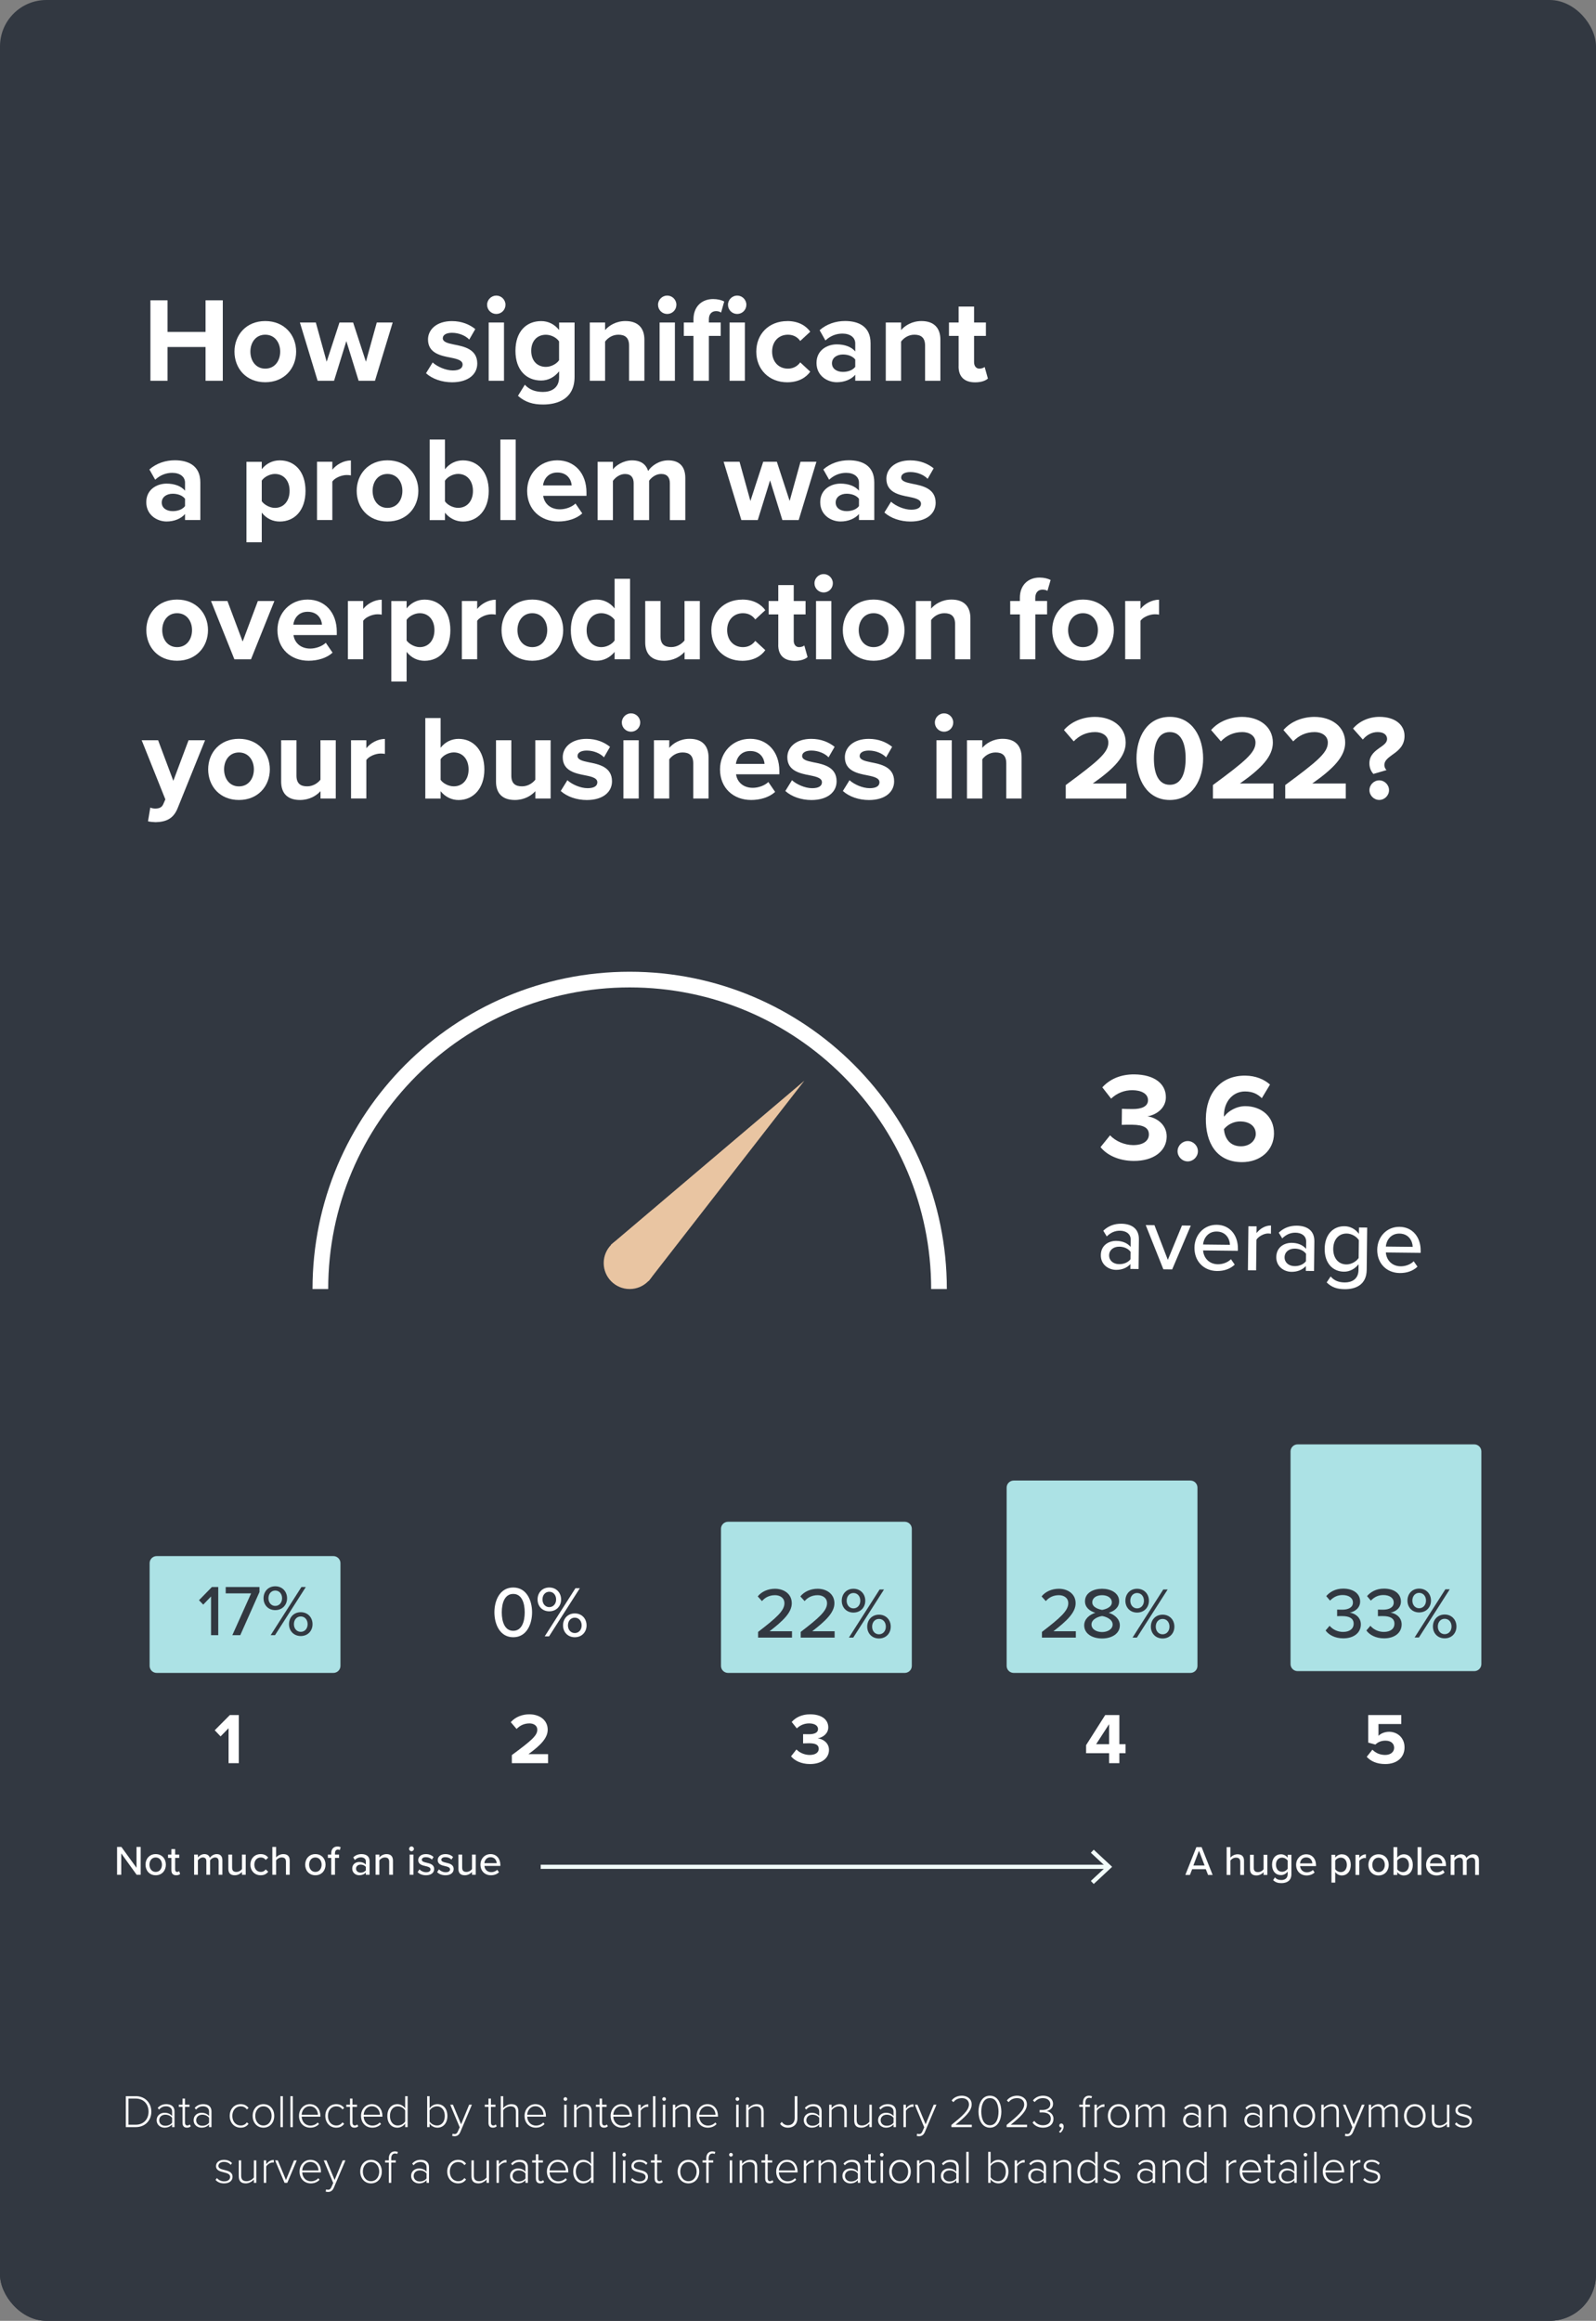 <svg width="344" height="500" viewBox="0 0 344 500" fill="none" xmlns="http://www.w3.org/2000/svg">
<rect x="0" y="0" width="344" height="500" fill="#808080" stroke="none"/>
<g clip-path="url(#clip0_3461_80624)">
<rect width="344" height="500" rx="10" fill="#323841"/>
<rect y="8" width="344" height="500" rx="10" fill="#323841"/>
<path d="M29.25 458.27C31.32 458.27 32.62 456.79 32.62 454.94C32.62 453.11 31.32 451.6 29.25 451.6H27.12V458.27H29.25ZM27.69 452.12H29.25C31.02 452.12 32.02 453.38 32.02 454.94C32.02 456.5 31.01 457.75 29.25 457.75H27.69V452.12ZM37.614 458.27V454.87C37.614 453.79 36.834 453.32 35.854 453.32C35.054 453.32 34.494 453.59 33.994 454.13L34.284 454.49C34.724 453.99 35.194 453.78 35.794 453.78C36.514 453.78 37.094 454.17 37.094 454.89V455.87C36.674 455.4 36.124 455.18 35.454 455.18C34.614 455.18 33.764 455.73 33.764 456.78C33.764 457.82 34.624 458.39 35.454 458.39C36.124 458.39 36.664 458.17 37.094 457.7V458.27H37.614ZM37.094 457.32C36.754 457.76 36.214 457.98 35.634 457.98C34.834 457.98 34.314 457.47 34.314 456.79C34.314 456.1 34.834 455.59 35.634 455.59C36.214 455.59 36.754 455.82 37.094 456.26V457.32ZM40.289 458.39C40.689 458.39 40.919 458.27 41.109 458.09L40.909 457.69C40.799 457.81 40.599 457.92 40.369 457.92C40.029 457.92 39.869 457.65 39.869 457.26V453.9H40.849V453.44H39.869V452.12H39.339V453.44H38.539V453.9H39.339V457.34C39.339 458 39.649 458.39 40.289 458.39ZM45.583 458.27V454.87C45.583 453.79 44.803 453.32 43.823 453.32C43.023 453.32 42.463 453.59 41.963 454.13L42.253 454.49C42.693 453.99 43.163 453.78 43.763 453.78C44.483 453.78 45.063 454.17 45.063 454.89V455.87C44.643 455.4 44.093 455.18 43.423 455.18C42.583 455.18 41.733 455.73 41.733 456.78C41.733 457.82 42.593 458.39 43.423 458.39C44.093 458.39 44.633 458.17 45.063 457.7V458.27H45.583ZM45.063 457.32C44.723 457.76 44.183 457.98 43.603 457.98C42.803 457.98 42.283 457.47 42.283 456.79C42.283 456.1 42.803 455.59 43.603 455.59C44.183 455.59 44.723 455.82 45.063 456.26V457.32ZM49.515 455.85C49.515 457.26 50.445 458.39 51.865 458.39C52.705 458.39 53.185 458.06 53.575 457.56L53.215 457.24C52.865 457.72 52.425 457.92 51.895 457.92C50.765 457.92 50.075 457.01 50.075 455.85C50.075 454.69 50.765 453.79 51.895 453.79C52.425 453.79 52.865 453.98 53.215 454.46L53.575 454.14C53.185 453.65 52.705 453.32 51.865 453.32C50.445 453.32 49.515 454.44 49.515 455.85ZM56.777 458.39C58.207 458.39 59.107 457.26 59.107 455.85C59.107 454.44 58.207 453.32 56.777 453.32C55.367 453.32 54.457 454.44 54.457 455.85C54.457 457.26 55.367 458.39 56.777 458.39ZM56.777 457.92C55.657 457.92 55.017 456.93 55.017 455.85C55.017 454.78 55.657 453.79 56.777 453.79C57.917 453.79 58.547 454.78 58.547 455.85C58.547 456.93 57.917 457.92 56.777 457.92ZM60.97 458.27V451.6H60.45V458.27H60.97ZM63.108 458.27V451.6H62.588V458.27H63.108ZM64.447 455.85C64.447 457.34 65.457 458.39 66.867 458.39C67.667 458.39 68.277 458.11 68.757 457.61L68.487 457.27C68.077 457.71 67.517 457.94 66.907 457.94C65.767 457.94 65.067 457.07 65.017 456.02H69.057V455.88C69.057 454.49 68.247 453.32 66.777 453.32C65.437 453.32 64.447 454.45 64.447 455.85ZM66.767 453.77C67.977 453.77 68.517 454.79 68.527 455.61H65.017C65.057 454.77 65.627 453.77 66.767 453.77ZM70.121 455.85C70.121 457.26 71.051 458.39 72.471 458.39C73.311 458.39 73.791 458.06 74.181 457.56L73.821 457.24C73.471 457.72 73.031 457.92 72.501 457.92C71.371 457.92 70.681 457.01 70.681 455.85C70.681 454.69 71.371 453.79 72.501 453.79C73.031 453.79 73.471 453.98 73.821 454.46L74.181 454.14C73.791 453.65 73.311 453.32 72.471 453.32C71.051 453.32 70.121 454.44 70.121 455.85ZM76.392 458.39C76.792 458.39 77.022 458.27 77.212 458.09L77.012 457.69C76.902 457.81 76.702 457.92 76.472 457.92C76.132 457.92 75.972 457.65 75.972 457.26V453.9H76.952V453.44H75.972V452.12H75.442V453.44H74.642V453.9H75.442V457.34C75.442 458 75.752 458.39 76.392 458.39ZM77.816 455.85C77.816 457.34 78.826 458.39 80.236 458.39C81.036 458.39 81.646 458.11 82.126 457.61L81.856 457.27C81.446 457.71 80.886 457.94 80.276 457.94C79.136 457.94 78.436 457.07 78.386 456.02H82.426V455.88C82.426 454.49 81.616 453.32 80.146 453.32C78.806 453.32 77.816 454.45 77.816 455.85ZM80.136 453.77C81.346 453.77 81.886 454.79 81.896 455.61H78.386C78.426 454.77 78.996 453.77 80.136 453.77ZM87.86 458.27V451.6H87.33V454.22C86.94 453.67 86.34 453.32 85.65 453.32C84.37 453.32 83.49 454.33 83.49 455.86C83.49 457.41 84.37 458.39 85.65 458.39C86.37 458.39 86.99 458 87.33 457.5V458.27H87.86ZM87.33 457.06C87.05 457.52 86.42 457.92 85.74 457.92C84.67 457.92 84.05 457.03 84.05 455.86C84.05 454.69 84.67 453.79 85.74 453.79C86.42 453.79 87.05 454.2 87.33 454.67V457.06ZM92.591 458.27V457.5C92.931 458 93.551 458.39 94.271 458.39C95.551 458.39 96.431 457.41 96.431 455.86C96.431 454.33 95.561 453.32 94.271 453.32C93.591 453.32 92.981 453.67 92.591 454.22V451.6H92.071V458.27H92.591ZM92.591 454.67C92.871 454.21 93.511 453.79 94.181 453.79C95.261 453.79 95.871 454.69 95.871 455.86C95.871 457.03 95.261 457.92 94.181 457.92C93.511 457.92 92.871 457.52 92.591 457.06V454.67ZM97.464 460.16C97.594 460.2 97.814 460.23 97.974 460.23C98.544 460.23 98.954 459.94 99.214 459.33L101.714 453.44H101.124L99.384 457.66L97.624 453.44H97.044L99.084 458.31L98.704 459.17C98.514 459.63 98.294 459.76 97.974 459.76C97.854 459.76 97.664 459.73 97.554 459.68L97.464 460.16ZM106.236 458.39C106.636 458.39 106.866 458.27 107.056 458.09L106.856 457.69C106.746 457.81 106.546 457.92 106.316 457.92C105.976 457.92 105.816 457.65 105.816 457.26V453.9H106.796V453.44H105.816V452.12H105.286V453.44H104.486V453.9H105.286V457.34C105.286 458 105.596 458.39 106.236 458.39ZM111.72 458.27V454.87C111.72 453.78 111.18 453.32 110.2 453.32C109.5 453.32 108.81 453.75 108.46 454.17V451.6H107.94V458.27H108.46V454.62C108.77 454.18 109.41 453.79 110.03 453.79C110.73 453.79 111.2 454.05 111.2 454.98V458.27H111.72ZM113.06 455.85C113.06 457.34 114.07 458.39 115.48 458.39C116.28 458.39 116.89 458.11 117.37 457.61L117.1 457.27C116.69 457.71 116.13 457.94 115.52 457.94C114.38 457.94 113.68 457.07 113.63 456.02H117.67V455.88C117.67 454.49 116.86 453.32 115.39 453.32C114.05 453.32 113.06 454.45 113.06 455.85ZM115.38 453.77C116.59 453.77 117.13 454.79 117.14 455.61H113.63C113.67 454.77 114.24 453.77 115.38 453.77ZM121.862 452.62C122.082 452.62 122.262 452.44 122.262 452.22C122.262 452 122.082 451.82 121.862 451.82C121.652 451.82 121.462 452 121.462 452.22C121.462 452.44 121.652 452.62 121.862 452.62ZM122.122 458.27V453.44H121.602V458.27H122.122ZM127.521 458.27V454.89C127.521 453.8 126.981 453.32 126.001 453.32C125.301 453.32 124.611 453.75 124.261 454.17V453.44H123.741V458.27H124.261V454.62C124.571 454.18 125.211 453.79 125.831 453.79C126.531 453.79 127.001 454.07 127.001 455V458.27H127.521ZM130.191 458.39C130.591 458.39 130.821 458.27 131.011 458.09L130.811 457.69C130.701 457.81 130.501 457.92 130.271 457.92C129.931 457.92 129.771 457.65 129.771 457.26V453.9H130.751V453.44H129.771V452.12H129.241V453.44H128.441V453.9H129.241V457.34C129.241 458 129.551 458.39 130.191 458.39ZM131.615 455.85C131.615 457.34 132.625 458.39 134.035 458.39C134.835 458.39 135.445 458.11 135.925 457.61L135.655 457.27C135.245 457.71 134.685 457.94 134.075 457.94C132.935 457.94 132.235 457.07 132.185 456.02H136.225V455.88C136.225 454.49 135.415 453.32 133.945 453.32C132.605 453.32 131.615 454.45 131.615 455.85ZM133.935 453.77C135.145 453.77 135.685 454.79 135.695 455.61H132.185C132.225 454.77 132.795 453.77 133.935 453.77ZM138.089 458.27V454.75C138.309 454.33 138.969 453.89 139.459 453.89C139.559 453.89 139.629 453.89 139.719 453.91V453.34C139.049 453.34 138.499 453.73 138.089 454.27V453.44H137.569V458.27H138.089ZM141.263 458.27V451.6H140.743V458.27H141.263ZM143.141 452.62C143.361 452.62 143.541 452.44 143.541 452.22C143.541 452 143.361 451.82 143.141 451.82C142.931 451.82 142.741 452 142.741 452.22C142.741 452.44 142.931 452.62 143.141 452.62ZM143.401 458.27V453.44H142.881V458.27H143.401ZM148.8 458.27V454.89C148.8 453.8 148.26 453.32 147.28 453.32C146.58 453.32 145.89 453.75 145.54 454.17V453.44H145.02V458.27H145.54V454.62C145.85 454.18 146.49 453.79 147.11 453.79C147.81 453.79 148.28 454.07 148.28 455V458.27H148.8ZM150.14 455.85C150.14 457.34 151.15 458.39 152.56 458.39C153.36 458.39 153.97 458.11 154.45 457.61L154.18 457.27C153.77 457.71 153.21 457.94 152.6 457.94C151.46 457.94 150.76 457.07 150.71 456.02H154.75V455.88C154.75 454.49 153.94 453.32 152.47 453.32C151.13 453.32 150.14 454.45 150.14 455.85ZM152.46 453.77C153.67 453.77 154.21 454.79 154.22 455.61H150.71C150.75 454.77 151.32 453.77 152.46 453.77ZM158.942 452.62C159.162 452.62 159.342 452.44 159.342 452.22C159.342 452 159.162 451.82 158.942 451.82C158.732 451.82 158.542 452 158.542 452.22C158.542 452.44 158.732 452.62 158.942 452.62ZM159.202 458.27V453.44H158.682V458.27H159.202ZM164.601 458.27V454.89C164.601 453.8 164.061 453.32 163.081 453.32C162.381 453.32 161.691 453.75 161.341 454.17V453.44H160.821V458.27H161.341V454.62C161.651 454.18 162.291 453.79 162.911 453.79C163.611 453.79 164.081 454.07 164.081 455V458.27H164.601ZM168.139 457.57C168.579 458.14 169.129 458.39 169.849 458.39C170.959 458.39 171.869 457.73 171.869 456.34V451.6H171.289V456.34C171.289 457.24 170.729 457.87 169.819 457.87C169.189 457.87 168.789 457.53 168.489 457.14L168.139 457.57ZM177.096 458.27V454.87C177.096 453.79 176.316 453.32 175.336 453.32C174.536 453.32 173.976 453.59 173.476 454.13L173.766 454.49C174.206 453.99 174.676 453.78 175.276 453.78C175.996 453.78 176.576 454.17 176.576 454.89V455.87C176.156 455.4 175.606 455.18 174.936 455.18C174.096 455.18 173.246 455.73 173.246 456.78C173.246 457.82 174.106 458.39 174.936 458.39C175.606 458.39 176.146 458.17 176.576 457.7V458.27H177.096ZM176.576 457.32C176.236 457.76 175.696 457.98 175.116 457.98C174.316 457.98 173.796 457.47 173.796 456.79C173.796 456.1 174.316 455.59 175.116 455.59C175.696 455.59 176.236 455.82 176.576 456.26V457.32ZM182.501 458.27V454.89C182.501 453.8 181.961 453.32 180.981 453.32C180.281 453.32 179.591 453.75 179.241 454.17V453.44H178.721V458.27H179.241V454.62C179.551 454.18 180.191 453.79 180.811 453.79C181.511 453.79 181.981 454.07 181.981 455V458.27H182.501ZM187.902 458.27V453.44H187.382V457.12C187.062 457.55 186.432 457.92 185.812 457.92C185.112 457.92 184.642 457.66 184.642 456.72V453.44H184.122V456.84C184.122 457.93 184.652 458.39 185.642 458.39C186.342 458.39 186.982 458 187.382 457.56V458.27H187.902ZM193.112 458.27V454.87C193.112 453.79 192.332 453.32 191.352 453.32C190.552 453.32 189.992 453.59 189.492 454.13L189.782 454.49C190.222 453.99 190.692 453.78 191.292 453.78C192.012 453.78 192.592 454.17 192.592 454.89V455.87C192.172 455.4 191.622 455.18 190.952 455.18C190.112 455.18 189.262 455.73 189.262 456.78C189.262 457.82 190.122 458.39 190.952 458.39C191.622 458.39 192.162 458.17 192.592 457.7V458.27H193.112ZM192.592 457.32C192.252 457.76 191.712 457.98 191.132 457.98C190.332 457.98 189.812 457.47 189.812 456.79C189.812 456.1 190.332 455.59 191.132 455.59C191.712 455.59 192.252 455.82 192.592 456.26V457.32ZM195.257 458.27V454.75C195.477 454.33 196.137 453.89 196.627 453.89C196.727 453.89 196.797 453.89 196.887 453.91V453.34C196.217 453.34 195.667 453.73 195.257 454.27V453.44H194.737V458.27H195.257ZM197.591 460.16C197.721 460.2 197.941 460.23 198.101 460.23C198.671 460.23 199.081 459.94 199.341 459.33L201.841 453.44H201.251L199.511 457.66L197.751 453.44H197.171L199.211 458.31L198.831 459.17C198.641 459.63 198.421 459.76 198.101 459.76C197.981 459.76 197.791 459.73 197.681 459.68L197.591 460.16ZM209.463 458.27V457.75H205.953C207.883 456.19 209.433 454.85 209.433 453.38C209.433 452.06 208.313 451.5 207.333 451.5C206.393 451.5 205.583 451.89 205.113 452.53L205.503 452.89C205.863 452.38 206.503 452.02 207.333 452.02C208.063 452.02 208.853 452.42 208.853 453.38C208.853 454.67 207.333 455.97 205.063 457.8V458.27H209.463ZM210.903 454.94C210.903 456.52 211.573 458.39 213.373 458.39C215.153 458.39 215.833 456.52 215.833 454.94C215.833 453.35 215.153 451.5 213.373 451.5C211.573 451.5 210.903 453.35 210.903 454.94ZM215.223 454.94C215.223 456.31 214.763 457.87 213.373 457.87C211.963 457.87 211.503 456.31 211.503 454.94C211.503 453.56 211.963 452.02 213.373 452.02C214.773 452.02 215.223 453.56 215.223 454.94ZM221.367 458.27V457.75H217.857C219.787 456.19 221.337 454.85 221.337 453.38C221.337 452.06 220.217 451.5 219.237 451.5C218.297 451.5 217.487 451.89 217.017 452.53L217.407 452.89C217.767 452.38 218.407 452.02 219.237 452.02C219.967 452.02 220.757 452.42 220.757 453.38C220.757 454.67 219.237 455.97 216.967 457.8V458.27H221.367ZM222.548 457.28C222.928 457.88 223.728 458.39 224.818 458.39C226.238 458.39 227.068 457.58 227.068 456.48C227.068 455.38 226.118 454.88 225.538 454.82C226.108 454.72 226.968 454.28 226.968 453.26C226.968 452.13 225.978 451.5 224.818 451.5C223.848 451.5 223.108 451.94 222.638 452.51L222.998 452.87C223.488 452.32 224.028 452.02 224.788 452.02C225.648 452.02 226.388 452.48 226.388 453.31C226.388 454.2 225.578 454.58 224.698 454.58C224.428 454.58 224.178 454.58 224.078 454.57V455.11C224.178 455.1 224.428 455.1 224.698 455.1C225.698 455.1 226.488 455.49 226.488 456.45C226.488 457.33 225.838 457.87 224.808 457.87C223.958 457.87 223.308 457.47 222.938 456.94L222.548 457.28ZM228.537 459.5C228.927 459.22 229.257 458.69 229.257 458.13C229.257 457.72 229.017 457.49 228.747 457.49C228.507 457.49 228.317 457.69 228.317 457.92C228.317 458.16 228.487 458.34 228.727 458.34L228.827 458.33C228.807 458.64 228.567 459.03 228.247 459.25L228.537 459.5ZM234.922 453.9V453.44H233.942V453C233.942 452.33 234.232 451.95 234.782 451.95C234.962 451.95 235.102 451.99 235.222 452.06L235.382 451.65C235.192 451.54 234.972 451.5 234.732 451.5C233.932 451.5 233.422 452.05 233.422 453V453.44H232.622V453.9H233.422V458.27H233.942V453.9H234.922ZM236.419 458.27V454.75C236.639 454.33 237.299 453.89 237.789 453.89C237.889 453.89 237.959 453.89 238.049 453.91V453.34C237.379 453.34 236.829 453.73 236.419 454.27V453.44H235.899V458.27H236.419ZM241.113 458.39C242.543 458.39 243.443 457.26 243.443 455.85C243.443 454.44 242.543 453.32 241.113 453.32C239.703 453.32 238.793 454.44 238.793 455.85C238.793 457.26 239.703 458.39 241.113 458.39ZM241.113 457.92C239.993 457.92 239.353 456.93 239.353 455.85C239.353 454.78 239.993 453.79 241.113 453.79C242.253 453.79 242.883 454.78 242.883 455.85C242.883 456.93 242.253 457.92 241.113 457.92ZM251.056 458.27V454.79C251.056 453.82 250.626 453.32 249.736 453.32C249.056 453.32 248.406 453.78 248.136 454.23C248.016 453.76 247.616 453.32 246.866 453.32C246.166 453.32 245.506 453.86 245.306 454.17V453.44H244.786V458.27H245.306V454.62C245.596 454.18 246.176 453.79 246.686 453.79C247.376 453.79 247.656 454.21 247.656 454.89V458.27H248.186V454.61C248.456 454.17 249.046 453.79 249.566 453.79C250.246 453.79 250.536 454.21 250.536 454.89V458.27H251.056ZM258.854 458.27V454.87C258.854 453.79 258.074 453.32 257.094 453.32C256.294 453.32 255.734 453.59 255.234 454.13L255.524 454.49C255.964 453.99 256.434 453.78 257.034 453.78C257.754 453.78 258.334 454.17 258.334 454.89V455.87C257.914 455.4 257.364 455.18 256.694 455.18C255.854 455.18 255.004 455.73 255.004 456.78C255.004 457.82 255.864 458.39 256.694 458.39C257.364 458.39 257.904 458.17 258.334 457.7V458.27H258.854ZM258.334 457.32C257.994 457.76 257.454 457.98 256.874 457.98C256.074 457.98 255.554 457.47 255.554 456.79C255.554 456.1 256.074 455.59 256.874 455.59C257.454 455.59 257.994 455.82 258.334 456.26V457.32ZM264.259 458.27V454.89C264.259 453.8 263.719 453.32 262.739 453.32C262.039 453.32 261.349 453.75 260.999 454.17V453.44H260.479V458.27H260.999V454.62C261.309 454.18 261.949 453.79 262.569 453.79C263.269 453.79 263.739 454.07 263.739 455V458.27H264.259ZM272.057 458.27V454.87C272.057 453.79 271.277 453.32 270.297 453.32C269.497 453.32 268.937 453.59 268.437 454.13L268.727 454.49C269.167 453.99 269.637 453.78 270.237 453.78C270.957 453.78 271.537 454.17 271.537 454.89V455.87C271.117 455.4 270.567 455.18 269.897 455.18C269.057 455.18 268.207 455.73 268.207 456.78C268.207 457.82 269.067 458.39 269.897 458.39C270.567 458.39 271.107 458.17 271.537 457.7V458.27H272.057ZM271.537 457.32C271.197 457.76 270.657 457.98 270.077 457.98C269.277 457.98 268.757 457.47 268.757 456.79C268.757 456.1 269.277 455.59 270.077 455.59C270.657 455.59 271.197 455.82 271.537 456.26V457.32ZM277.462 458.27V454.89C277.462 453.8 276.922 453.32 275.942 453.32C275.242 453.32 274.552 453.75 274.202 454.17V453.44H273.682V458.27H274.202V454.62C274.512 454.18 275.152 453.79 275.772 453.79C276.472 453.79 276.942 454.07 276.942 455V458.27H277.462ZM281.122 458.39C282.552 458.39 283.452 457.26 283.452 455.85C283.452 454.44 282.552 453.32 281.122 453.32C279.712 453.32 278.802 454.44 278.802 455.85C278.802 457.26 279.712 458.39 281.122 458.39ZM281.122 457.92C280.002 457.92 279.362 456.93 279.362 455.85C279.362 454.78 280.002 453.79 281.122 453.79C282.262 453.79 282.892 454.78 282.892 455.85C282.892 456.93 282.262 457.92 281.122 457.92ZM288.575 458.27V454.89C288.575 453.8 288.035 453.32 287.055 453.32C286.355 453.32 285.665 453.75 285.315 454.17V453.44H284.795V458.27H285.315V454.62C285.625 454.18 286.265 453.79 286.885 453.79C287.585 453.79 288.055 454.07 288.055 455V458.27H288.575ZM289.876 460.16C290.006 460.2 290.226 460.23 290.386 460.23C290.956 460.23 291.366 459.94 291.626 459.33L294.126 453.44H293.536L291.796 457.66L290.036 453.44H289.456L291.496 458.31L291.116 459.17C290.926 459.63 290.706 459.76 290.386 459.76C290.266 459.76 290.076 459.73 289.966 459.68L289.876 460.16ZM301.28 458.27V454.79C301.28 453.82 300.85 453.32 299.96 453.32C299.28 453.32 298.63 453.78 298.36 454.23C298.24 453.76 297.84 453.32 297.09 453.32C296.39 453.32 295.73 453.86 295.53 454.17V453.44H295.01V458.27H295.53V454.62C295.82 454.18 296.4 453.79 296.91 453.79C297.6 453.79 297.88 454.21 297.88 454.89V458.27H298.41V454.61C298.68 454.17 299.27 453.79 299.79 453.79C300.47 453.79 300.76 454.21 300.76 454.89V458.27H301.28ZM304.941 458.39C306.371 458.39 307.271 457.26 307.271 455.85C307.271 454.44 306.371 453.32 304.941 453.32C303.531 453.32 302.621 454.44 302.621 455.85C302.621 457.26 303.531 458.39 304.941 458.39ZM304.941 457.92C303.821 457.92 303.181 456.93 303.181 455.85C303.181 454.78 303.821 453.79 304.941 453.79C306.081 453.79 306.711 454.78 306.711 455.85C306.711 456.93 306.081 457.92 304.941 457.92ZM312.394 458.27V453.44H311.874V457.12C311.554 457.55 310.924 457.92 310.304 457.92C309.604 457.92 309.134 457.66 309.134 456.72V453.44H308.614V456.84C308.614 457.93 309.144 458.39 310.134 458.39C310.834 458.39 311.474 458 311.874 457.56V458.27H312.394ZM313.594 457.63C314.074 458.16 314.674 458.39 315.454 458.39C316.664 458.39 317.264 457.75 317.264 456.97C317.264 455.94 316.334 455.71 315.504 455.5C314.834 455.33 314.214 455.18 314.214 454.63C314.214 454.13 314.674 453.76 315.424 453.76C316.064 453.76 316.584 454.02 316.864 454.4L317.154 454.03C316.804 453.64 316.254 453.32 315.424 453.32C314.334 453.32 313.704 453.92 313.704 454.66C313.704 455.6 314.594 455.81 315.404 456.01C316.094 456.19 316.754 456.37 316.754 456.99C316.754 457.55 316.274 457.95 315.464 457.95C314.784 457.95 314.214 457.63 313.904 457.24L313.594 457.63Z" fill="white"/>
<path d="M46.45 469.63C46.93 470.16 47.53 470.39 48.31 470.39C49.52 470.39 50.12 469.75 50.12 468.97C50.12 467.94 49.19 467.71 48.36 467.5C47.69 467.33 47.07 467.18 47.07 466.63C47.07 466.13 47.53 465.76 48.28 465.76C48.92 465.76 49.44 466.02 49.72 466.4L50.01 466.03C49.66 465.64 49.11 465.32 48.28 465.32C47.19 465.32 46.56 465.92 46.56 466.66C46.56 467.6 47.45 467.81 48.26 468.01C48.95 468.19 49.61 468.37 49.61 468.99C49.61 469.55 49.13 469.95 48.32 469.95C47.64 469.95 47.07 469.63 46.76 469.24L46.45 469.63ZM55.24 470.27V465.44H54.72V469.12C54.4 469.55 53.77 469.92 53.15 469.92C52.45 469.92 51.98 469.66 51.98 468.72V465.44H51.46V468.84C51.46 469.93 51.99 470.39 52.98 470.39C53.68 470.39 54.32 470 54.72 469.56V470.27H55.24ZM57.38 470.27V466.75C57.6 466.33 58.26 465.89 58.75 465.89C58.85 465.89 58.92 465.89 59.01 465.91V465.34C58.34 465.34 57.79 465.73 57.38 466.27V465.44H56.86V470.27H57.38ZM61.924 470.27L63.964 465.44H63.374L61.634 469.66L59.874 465.44H59.294L61.334 470.27H61.924ZM64.569 467.85C64.569 469.34 65.579 470.39 66.989 470.39C67.789 470.39 68.399 470.11 68.879 469.61L68.609 469.27C68.199 469.71 67.639 469.94 67.029 469.94C65.889 469.94 65.189 469.07 65.139 468.02H69.179V467.88C69.179 466.49 68.369 465.32 66.899 465.32C65.559 465.32 64.569 466.45 64.569 467.85ZM66.889 465.77C68.099 465.77 68.639 466.79 68.649 467.61H65.139C65.179 466.77 65.749 465.77 66.889 465.77ZM70.202 472.16C70.332 472.2 70.552 472.23 70.712 472.23C71.282 472.23 71.692 471.94 71.952 471.33L74.452 465.44H73.862L72.122 469.66L70.362 465.44H69.782L71.822 470.31L71.442 471.17C71.252 471.63 71.032 471.76 70.712 471.76C70.592 471.76 70.402 471.73 70.292 471.68L70.202 472.16ZM79.965 470.39C81.395 470.39 82.295 469.26 82.295 467.85C82.295 466.44 81.395 465.32 79.965 465.32C78.555 465.32 77.645 466.44 77.645 467.85C77.645 469.26 78.555 470.39 79.965 470.39ZM79.965 469.92C78.845 469.92 78.205 468.93 78.205 467.85C78.205 466.78 78.845 465.79 79.965 465.79C81.105 465.79 81.735 466.78 81.735 467.85C81.735 468.93 81.105 469.92 79.965 469.92ZM85.308 465.9V465.44H84.328V465C84.328 464.33 84.618 463.95 85.168 463.95C85.348 463.95 85.488 463.99 85.608 464.06L85.768 463.65C85.578 463.54 85.358 463.5 85.118 463.5C84.318 463.5 83.808 464.05 83.808 465V465.44H83.008V465.9H83.808V470.27H84.328V465.9H85.308ZM92.462 470.27V466.87C92.462 465.79 91.682 465.32 90.702 465.32C89.902 465.32 89.342 465.59 88.842 466.13L89.132 466.49C89.572 465.99 90.042 465.78 90.642 465.78C91.362 465.78 91.942 466.17 91.942 466.89V467.87C91.522 467.4 90.972 467.18 90.302 467.18C89.462 467.18 88.612 467.73 88.612 468.78C88.612 469.82 89.472 470.39 90.302 470.39C90.972 470.39 91.512 470.17 91.942 469.7V470.27H92.462ZM91.942 469.32C91.602 469.76 91.062 469.98 90.482 469.98C89.682 469.98 89.162 469.47 89.162 468.79C89.162 468.1 89.682 467.59 90.482 467.59C91.062 467.59 91.602 467.82 91.942 468.26V469.32ZM96.395 467.85C96.395 469.26 97.325 470.39 98.745 470.39C99.585 470.39 100.065 470.06 100.455 469.56L100.095 469.24C99.745 469.72 99.305 469.92 98.775 469.92C97.645 469.92 96.955 469.01 96.955 467.85C96.955 466.69 97.645 465.79 98.775 465.79C99.305 465.79 99.745 465.98 100.095 466.46L100.455 466.14C100.065 465.65 99.585 465.32 98.745 465.32C97.325 465.32 96.395 466.44 96.395 467.85ZM105.396 470.27V465.44H104.876V469.12C104.556 469.55 103.926 469.92 103.306 469.92C102.606 469.92 102.136 469.66 102.136 468.72V465.44H101.616V468.84C101.616 469.93 102.146 470.39 103.136 470.39C103.836 470.39 104.476 470 104.876 469.56V470.27H105.396ZM107.537 470.27V466.75C107.757 466.33 108.417 465.89 108.907 465.89C109.007 465.89 109.077 465.89 109.167 465.91V465.34C108.497 465.34 107.947 465.73 107.537 466.27V465.44H107.017V470.27H107.537ZM113.78 470.27V466.87C113.78 465.79 113 465.32 112.02 465.32C111.22 465.32 110.66 465.59 110.16 466.13L110.45 466.49C110.89 465.99 111.36 465.78 111.96 465.78C112.68 465.78 113.26 466.17 113.26 466.89V467.87C112.84 467.4 112.29 467.18 111.62 467.18C110.78 467.18 109.93 467.73 109.93 468.78C109.93 469.82 110.79 470.39 111.62 470.39C112.29 470.39 112.83 470.17 113.26 469.7V470.27H113.78ZM113.26 469.32C112.92 469.76 112.38 469.98 111.8 469.98C111 469.98 110.48 469.47 110.48 468.79C110.48 468.1 111 467.59 111.8 467.59C112.38 467.59 112.92 467.82 113.26 468.26V469.32ZM116.455 470.39C116.855 470.39 117.085 470.27 117.275 470.09L117.075 469.69C116.965 469.81 116.765 469.92 116.535 469.92C116.195 469.92 116.035 469.65 116.035 469.26V465.9H117.015V465.44H116.035V464.12H115.505V465.44H114.705V465.9H115.505V469.34C115.505 470 115.815 470.39 116.455 470.39ZM117.879 467.85C117.879 469.34 118.889 470.39 120.299 470.39C121.099 470.39 121.709 470.11 122.189 469.61L121.919 469.27C121.509 469.71 120.949 469.94 120.339 469.94C119.199 469.94 118.499 469.07 118.449 468.02H122.489V467.88C122.489 466.49 121.679 465.32 120.209 465.32C118.869 465.32 117.879 466.45 117.879 467.85ZM120.199 465.77C121.409 465.77 121.949 466.79 121.959 467.61H118.449C118.489 466.77 119.059 465.77 120.199 465.77ZM127.923 470.27V463.6H127.393V466.22C127.003 465.67 126.403 465.32 125.713 465.32C124.433 465.32 123.553 466.33 123.553 467.86C123.553 469.41 124.433 470.39 125.713 470.39C126.433 470.39 127.053 470 127.393 469.5V470.27H127.923ZM127.393 469.06C127.113 469.52 126.483 469.92 125.803 469.92C124.733 469.92 124.113 469.03 124.113 467.86C124.113 466.69 124.733 465.79 125.803 465.79C126.483 465.79 127.113 466.2 127.393 466.67V469.06ZM132.654 470.27V463.6H132.134V470.27H132.654ZM134.532 464.62C134.752 464.62 134.932 464.44 134.932 464.22C134.932 464 134.752 463.82 134.532 463.82C134.322 463.82 134.132 464 134.132 464.22C134.132 464.44 134.322 464.62 134.532 464.62ZM134.792 470.27V465.44H134.272V470.27H134.792ZM135.991 469.63C136.471 470.16 137.071 470.39 137.851 470.39C139.061 470.39 139.661 469.75 139.661 468.97C139.661 467.94 138.731 467.71 137.901 467.5C137.231 467.33 136.611 467.18 136.611 466.63C136.611 466.13 137.071 465.76 137.821 465.76C138.461 465.76 138.981 466.02 139.261 466.4L139.551 466.03C139.201 465.64 138.651 465.32 137.821 465.32C136.731 465.32 136.101 465.92 136.101 466.66C136.101 467.6 136.991 467.81 137.801 468.01C138.491 468.19 139.151 468.37 139.151 468.99C139.151 469.55 138.671 469.95 137.861 469.95C137.181 469.95 136.611 469.63 136.301 469.24L135.991 469.63ZM142.051 470.39C142.451 470.39 142.681 470.27 142.871 470.09L142.671 469.69C142.561 469.81 142.361 469.92 142.131 469.92C141.791 469.92 141.631 469.65 141.631 469.26V465.9H142.611V465.44H141.631V464.12H141.101V465.44H140.301V465.9H141.101V469.34C141.101 470 141.411 470.39 142.051 470.39ZM148.383 470.39C149.813 470.39 150.713 469.26 150.713 467.85C150.713 466.44 149.813 465.32 148.383 465.32C146.973 465.32 146.063 466.44 146.063 467.85C146.063 469.26 146.973 470.39 148.383 470.39ZM148.383 469.92C147.263 469.92 146.623 468.93 146.623 467.85C146.623 466.78 147.263 465.79 148.383 465.79C149.523 465.79 150.153 466.78 150.153 467.85C150.153 468.93 149.523 469.92 148.383 469.92ZM153.726 465.9V465.44H152.746V465C152.746 464.33 153.036 463.95 153.586 463.95C153.766 463.95 153.906 463.99 154.026 464.06L154.186 463.65C153.996 463.54 153.776 463.5 153.536 463.5C152.736 463.5 152.226 464.05 152.226 465V465.44H151.426V465.9H152.226V470.27H152.746V465.9H153.726ZM157.55 464.62C157.77 464.62 157.95 464.44 157.95 464.22C157.95 464 157.77 463.82 157.55 463.82C157.34 463.82 157.15 464 157.15 464.22C157.15 464.44 157.34 464.62 157.55 464.62ZM157.81 470.27V465.44H157.29V470.27H157.81ZM163.209 470.27V466.89C163.209 465.8 162.669 465.32 161.689 465.32C160.989 465.32 160.299 465.75 159.949 466.17V465.44H159.429V470.27H159.949V466.62C160.259 466.18 160.899 465.79 161.519 465.79C162.219 465.79 162.689 466.07 162.689 467V470.27H163.209ZM165.879 470.39C166.279 470.39 166.509 470.27 166.699 470.09L166.499 469.69C166.389 469.81 166.189 469.92 165.959 469.92C165.619 469.92 165.459 469.65 165.459 469.26V465.9H166.439V465.44H165.459V464.12H164.929V465.44H164.129V465.9H164.929V469.34C164.929 470 165.239 470.39 165.879 470.39ZM167.303 467.85C167.303 469.34 168.313 470.39 169.723 470.39C170.523 470.39 171.133 470.11 171.613 469.61L171.343 469.27C170.933 469.71 170.373 469.94 169.763 469.94C168.623 469.94 167.923 469.07 167.873 468.02H171.913V467.88C171.913 466.49 171.103 465.32 169.633 465.32C168.293 465.32 167.303 466.45 167.303 467.85ZM169.623 465.77C170.833 465.77 171.373 466.79 171.383 467.61H167.873C167.913 466.77 168.483 465.77 169.623 465.77ZM173.777 470.27V466.75C173.997 466.33 174.657 465.89 175.147 465.89C175.247 465.89 175.317 465.89 175.407 465.91V465.34C174.737 465.34 174.187 465.73 173.777 466.27V465.44H173.257V470.27H173.777ZM180.211 470.27V466.89C180.211 465.8 179.671 465.32 178.691 465.32C177.991 465.32 177.301 465.75 176.951 466.17V465.44H176.431V470.27H176.951V466.62C177.261 466.18 177.901 465.79 178.521 465.79C179.221 465.79 179.691 466.07 179.691 467V470.27H180.211ZM185.421 470.27V466.87C185.421 465.79 184.641 465.32 183.661 465.32C182.861 465.32 182.301 465.59 181.801 466.13L182.091 466.49C182.531 465.99 183.001 465.78 183.601 465.78C184.321 465.78 184.901 466.17 184.901 466.89V467.87C184.481 467.4 183.931 467.18 183.261 467.18C182.421 467.18 181.571 467.73 181.571 468.78C181.571 469.82 182.431 470.39 183.261 470.39C183.931 470.39 184.471 470.17 184.901 469.7V470.27H185.421ZM184.901 469.32C184.561 469.76 184.021 469.98 183.441 469.98C182.641 469.98 182.121 469.47 182.121 468.79C182.121 468.1 182.641 467.59 183.441 467.59C184.021 467.59 184.561 467.82 184.901 468.26V469.32ZM188.096 470.39C188.496 470.39 188.726 470.27 188.916 470.09L188.716 469.69C188.606 469.81 188.406 469.92 188.176 469.92C187.836 469.92 187.676 469.65 187.676 469.26V465.9H188.656V465.44H187.676V464.12H187.146V465.44H186.346V465.9H187.146V469.34C187.146 470 187.456 470.39 188.096 470.39ZM190.06 464.62C190.28 464.62 190.46 464.44 190.46 464.22C190.46 464 190.28 463.82 190.06 463.82C189.85 463.82 189.66 464 189.66 464.22C189.66 464.44 189.85 464.62 190.06 464.62ZM190.32 470.27V465.44H189.8V470.27H190.32ZM193.978 470.39C195.408 470.39 196.308 469.26 196.308 467.85C196.308 466.44 195.408 465.32 193.978 465.32C192.568 465.32 191.658 466.44 191.658 467.85C191.658 469.26 192.568 470.39 193.978 470.39ZM193.978 469.92C192.858 469.92 192.218 468.93 192.218 467.85C192.218 466.78 192.858 465.79 193.978 465.79C195.118 465.79 195.748 466.78 195.748 467.85C195.748 468.93 195.118 469.92 193.978 469.92ZM201.431 470.27V466.89C201.431 465.8 200.891 465.32 199.911 465.32C199.211 465.32 198.521 465.75 198.171 466.17V465.44H197.651V470.27H198.171V466.62C198.481 466.18 199.121 465.79 199.741 465.79C200.441 465.79 200.911 466.07 200.911 467V470.27H201.431ZM206.642 470.27V466.87C206.642 465.79 205.862 465.32 204.882 465.32C204.082 465.32 203.522 465.59 203.022 466.13L203.312 466.49C203.752 465.99 204.222 465.78 204.822 465.78C205.542 465.78 206.122 466.17 206.122 466.89V467.87C205.702 467.4 205.152 467.18 204.482 467.18C203.642 467.18 202.792 467.73 202.792 468.78C202.792 469.82 203.652 470.39 204.482 470.39C205.152 470.39 205.692 470.17 206.122 469.7V470.27H206.642ZM206.122 469.32C205.782 469.76 205.242 469.98 204.662 469.98C203.862 469.98 203.342 469.47 203.342 468.79C203.342 468.1 203.862 467.59 204.662 467.59C205.242 467.59 205.782 467.82 206.122 468.26V469.32ZM208.787 470.27V463.6H208.267V470.27H208.787ZM213.513 470.27V469.5C213.853 470 214.473 470.39 215.193 470.39C216.473 470.39 217.353 469.41 217.353 467.86C217.353 466.33 216.483 465.32 215.193 465.32C214.513 465.32 213.903 465.67 213.513 466.22V463.6H212.993V470.27H213.513ZM213.513 466.67C213.793 466.21 214.433 465.79 215.103 465.79C216.183 465.79 216.793 466.69 216.793 467.86C216.793 469.03 216.183 469.92 215.103 469.92C214.433 469.92 213.793 469.52 213.513 469.06V466.67ZM219.226 470.27V466.75C219.446 466.33 220.106 465.89 220.596 465.89C220.696 465.89 220.766 465.89 220.856 465.91V465.34C220.186 465.34 219.636 465.73 219.226 466.27V465.44H218.706V470.27H219.226ZM225.47 470.27V466.87C225.47 465.79 224.69 465.32 223.71 465.32C222.91 465.32 222.35 465.59 221.85 466.13L222.14 466.49C222.58 465.99 223.05 465.78 223.65 465.78C224.37 465.78 224.95 466.17 224.95 466.89V467.87C224.53 467.4 223.98 467.18 223.31 467.18C222.47 467.18 221.62 467.73 221.62 468.78C221.62 469.82 222.48 470.39 223.31 470.39C223.98 470.39 224.52 470.17 224.95 469.7V470.27H225.47ZM224.95 469.32C224.61 469.76 224.07 469.98 223.49 469.98C222.69 469.98 222.17 469.47 222.17 468.79C222.17 468.1 222.69 467.59 223.49 467.59C224.07 467.59 224.61 467.82 224.95 468.26V469.32ZM230.875 470.27V466.89C230.875 465.8 230.335 465.32 229.355 465.32C228.655 465.32 227.965 465.75 227.615 466.17V465.44H227.095V470.27H227.615V466.62C227.925 466.18 228.565 465.79 229.185 465.79C229.885 465.79 230.355 466.07 230.355 467V470.27H230.875ZM236.585 470.27V463.6H236.055V466.22C235.665 465.67 235.065 465.32 234.375 465.32C233.095 465.32 232.215 466.33 232.215 467.86C232.215 469.41 233.095 470.39 234.375 470.39C235.095 470.39 235.715 470 236.055 469.5V470.27H236.585ZM236.055 469.06C235.775 469.52 235.145 469.92 234.465 469.92C233.395 469.92 232.775 469.03 232.775 467.86C232.775 466.69 233.395 465.79 234.465 465.79C235.145 465.79 235.775 466.2 236.055 466.67V469.06ZM237.788 469.63C238.268 470.16 238.868 470.39 239.648 470.39C240.858 470.39 241.458 469.75 241.458 468.97C241.458 467.94 240.528 467.71 239.698 467.5C239.028 467.33 238.408 467.18 238.408 466.63C238.408 466.13 238.868 465.76 239.618 465.76C240.258 465.76 240.778 466.02 241.058 466.4L241.348 466.03C240.998 465.64 240.448 465.32 239.618 465.32C238.528 465.32 237.898 465.92 237.898 466.66C237.898 467.6 238.788 467.81 239.598 468.01C240.288 468.19 240.948 468.37 240.948 468.99C240.948 469.55 240.468 469.95 239.658 469.95C238.978 469.95 238.408 469.63 238.098 469.24L237.788 469.63ZM248.976 470.27V466.87C248.976 465.79 248.196 465.32 247.216 465.32C246.416 465.32 245.856 465.59 245.356 466.13L245.646 466.49C246.086 465.99 246.556 465.78 247.156 465.78C247.876 465.78 248.456 466.17 248.456 466.89V467.87C248.036 467.4 247.486 467.18 246.816 467.18C245.976 467.18 245.126 467.73 245.126 468.78C245.126 469.82 245.986 470.39 246.816 470.39C247.486 470.39 248.026 470.17 248.456 469.7V470.27H248.976ZM248.456 469.32C248.116 469.76 247.576 469.98 246.996 469.98C246.196 469.98 245.676 469.47 245.676 468.79C245.676 468.1 246.196 467.59 246.996 467.59C247.576 467.59 248.116 467.82 248.456 468.26V469.32ZM254.381 470.27V466.89C254.381 465.8 253.841 465.32 252.861 465.32C252.161 465.32 251.471 465.75 251.121 466.17V465.44H250.601V470.27H251.121V466.62C251.431 466.18 252.071 465.79 252.691 465.79C253.391 465.79 253.861 466.07 253.861 467V470.27H254.381ZM260.091 470.27V463.6H259.561V466.22C259.171 465.67 258.571 465.32 257.881 465.32C256.601 465.32 255.721 466.33 255.721 467.86C255.721 469.41 256.601 470.39 257.881 470.39C258.601 470.39 259.221 470 259.561 469.5V470.27H260.091ZM259.561 469.06C259.281 469.52 258.651 469.92 257.971 469.92C256.901 469.92 256.281 469.03 256.281 467.86C256.281 466.69 256.901 465.79 257.971 465.79C258.651 465.79 259.281 466.2 259.561 466.67V469.06ZM264.822 470.27V466.75C265.042 466.33 265.702 465.89 266.192 465.89C266.292 465.89 266.362 465.89 266.452 465.91V465.34C265.782 465.34 265.232 465.73 264.822 466.27V465.44H264.302V470.27H264.822ZM267.196 467.85C267.196 469.34 268.206 470.39 269.616 470.39C270.416 470.39 271.026 470.11 271.506 469.61L271.236 469.27C270.826 469.71 270.266 469.94 269.656 469.94C268.516 469.94 267.816 469.07 267.766 468.02H271.806V467.88C271.806 466.49 270.996 465.32 269.526 465.32C268.186 465.32 267.196 466.45 267.196 467.85ZM269.516 465.77C270.726 465.77 271.266 466.79 271.276 467.61H267.766C267.806 466.77 268.376 465.77 269.516 465.77ZM274.199 470.39C274.599 470.39 274.829 470.27 275.019 470.09L274.819 469.69C274.709 469.81 274.509 469.92 274.279 469.92C273.939 469.92 273.779 469.65 273.779 469.26V465.9H274.759V465.44H273.779V464.12H273.249V465.44H272.449V465.9H273.249V469.34C273.249 470 273.559 470.39 274.199 470.39ZM279.493 470.27V466.87C279.493 465.79 278.713 465.32 277.733 465.32C276.933 465.32 276.373 465.59 275.873 466.13L276.163 466.49C276.603 465.99 277.073 465.78 277.673 465.78C278.393 465.78 278.973 466.17 278.973 466.89V467.87C278.553 467.4 278.003 467.18 277.333 467.18C276.493 467.18 275.643 467.73 275.643 468.78C275.643 469.82 276.503 470.39 277.333 470.39C278.003 470.39 278.543 470.17 278.973 469.7V470.27H279.493ZM278.973 469.32C278.633 469.76 278.093 469.98 277.513 469.98C276.713 469.98 276.193 469.47 276.193 468.79C276.193 468.1 276.713 467.59 277.513 467.59C278.093 467.59 278.633 467.82 278.973 468.26V469.32ZM281.378 464.62C281.598 464.62 281.778 464.44 281.778 464.22C281.778 464 281.598 463.82 281.378 463.82C281.168 463.82 280.978 464 280.978 464.22C280.978 464.44 281.168 464.62 281.378 464.62ZM281.638 470.27V465.44H281.118V470.27H281.638ZM283.777 470.27V463.6H283.257V470.27H283.777ZM285.115 467.85C285.115 469.34 286.125 470.39 287.535 470.39C288.335 470.39 288.945 470.11 289.425 469.61L289.155 469.27C288.745 469.71 288.185 469.94 287.575 469.94C286.435 469.94 285.735 469.07 285.685 468.02H289.725V467.88C289.725 466.49 288.915 465.32 287.445 465.32C286.105 465.32 285.115 466.45 285.115 467.85ZM287.435 465.77C288.645 465.77 289.185 466.79 289.195 467.61H285.685C285.725 466.77 286.295 465.77 287.435 465.77ZM291.589 470.27V466.75C291.809 466.33 292.469 465.89 292.959 465.89C293.059 465.89 293.129 465.89 293.219 465.91V465.34C292.549 465.34 291.999 465.73 291.589 466.27V465.44H291.069V470.27H291.589ZM293.823 469.63C294.303 470.16 294.903 470.39 295.683 470.39C296.893 470.39 297.493 469.75 297.493 468.97C297.493 467.94 296.563 467.71 295.733 467.5C295.063 467.33 294.443 467.18 294.443 466.63C294.443 466.13 294.903 465.76 295.653 465.76C296.293 465.76 296.813 466.02 297.093 466.4L297.383 466.03C297.033 465.64 296.483 465.32 295.653 465.32C294.563 465.32 293.933 465.92 293.933 466.66C293.933 467.6 294.823 467.81 295.633 468.01C296.323 468.19 296.983 468.37 296.983 468.99C296.983 469.55 296.503 469.95 295.693 469.95C295.013 469.95 294.443 469.63 294.133 469.24L293.823 469.63Z" fill="white"/>
<path d="M44.3 82.04V74.76H36.11V82.04H32.42V64.7H36.11V71.51H44.3V64.7H48.02V82.04H44.3Z" fill="white"/>
<path d="M50.54 75.75C50.54 72.19 53.04 69.17 57.17 69.17C61.3 69.17 63.83 72.19 63.83 75.75C63.83 79.31 61.33 82.35 57.17 82.35C53.01 82.35 50.54 79.33 50.54 75.75ZM60.39 75.75C60.39 73.8 59.22 72.11 57.17 72.11C55.12 72.11 53.97 73.8 53.97 75.75C53.97 77.7 55.11 79.42 57.17 79.42C59.23 79.42 60.39 77.73 60.39 75.75Z" fill="white"/>
<path d="M77.3 82.04L74.65 73.49L72 82.04H68.46L64.64 69.48H68.07L70.41 77.93L73.17 69.48H76.11L78.87 77.93L81.21 69.48H84.64L80.82 82.04H77.31H77.3Z" fill="white"/>
<path d="M93.26 78.09C94.17 78.95 96.04 79.81 97.6 79.81C99.03 79.81 99.71 79.32 99.71 78.54C99.71 77.66 98.62 77.34 97.19 77.06C95.03 76.64 92.25 76.12 92.25 73.13C92.25 71.02 94.1 69.18 97.4 69.18C99.53 69.18 101.22 69.91 102.44 70.9L101.14 73.16C100.39 72.35 98.96 71.7 97.42 71.7C96.22 71.7 95.44 72.14 95.44 72.87C95.44 73.65 96.43 73.94 97.83 74.22C99.99 74.64 102.87 75.21 102.87 78.33C102.87 80.64 100.92 82.36 97.44 82.36C95.26 82.36 93.15 81.63 91.82 80.41L93.25 78.1L93.26 78.09Z" fill="white"/>
<path d="M104.99 65.66C104.99 64.57 105.9 63.68 106.97 63.68C108.04 63.68 108.95 64.56 108.95 65.66C108.95 66.76 108.07 67.64 106.97 67.64C105.87 67.64 104.99 66.76 104.99 65.66ZM105.33 82.04V69.48H108.63V82.04H105.33Z" fill="white"/>
<path d="M113.12 82.88C114.13 84 115.46 84.44 117.05 84.44C118.64 84.44 120.51 83.74 120.51 81.27V80C119.52 81.25 118.17 81.98 116.64 81.98C113.49 81.98 111.1 79.77 111.1 75.58C111.1 71.39 113.47 69.18 116.64 69.18C118.15 69.18 119.5 69.83 120.51 71.1V69.49H123.84V81.19C123.84 85.97 120.15 87.15 117.05 87.15C114.89 87.15 113.2 86.66 111.64 85.28L113.12 82.89V82.88ZM120.5 73.55C119.95 72.72 118.76 72.12 117.67 72.12C115.8 72.12 114.5 73.42 114.5 75.58C114.5 77.74 115.8 79.04 117.67 79.04C118.76 79.04 119.96 78.42 120.5 77.61V73.55Z" fill="white"/>
<path d="M135.59 82.04V74.45C135.59 72.71 134.68 72.11 133.28 72.11C131.98 72.11 130.97 72.84 130.42 73.59V82.04H127.12V69.48H130.42V71.12C131.23 70.16 132.76 69.17 134.81 69.17C137.57 69.17 138.89 70.73 138.89 73.17V82.04H135.59Z" fill="white"/>
<path d="M141.83 65.66C141.83 64.57 142.74 63.68 143.81 63.68C144.88 63.68 145.79 64.56 145.79 65.66C145.79 66.76 144.91 67.64 143.81 67.64C142.71 67.64 141.83 66.76 141.83 65.66ZM142.17 82.04V69.48H145.47V82.04H142.17Z" fill="white"/>
<path d="M152.8 82.04H149.47V72.37H147.39V69.48H149.47V68.8C149.47 66.07 151.24 64.43 153.71 64.43C154.65 64.43 155.5 64.64 156.1 64.95L155.42 67.34C155.16 67.16 154.8 67.03 154.35 67.03C153.41 67.03 152.79 67.65 152.79 68.8V69.48H155.34V72.37H152.79V82.04H152.8ZM156.91 65.66C156.91 64.57 157.82 63.68 158.89 63.68C159.96 63.68 160.87 64.56 160.87 65.66C160.87 66.76 159.99 67.64 158.89 67.64C157.79 67.64 156.91 66.76 156.91 65.66ZM157.25 82.04V69.48H160.55V82.04H157.25Z" fill="white"/>
<path d="M169.67 69.17C172.24 69.17 173.8 70.29 174.64 71.46L172.48 73.46C171.88 72.6 170.97 72.11 169.83 72.11C167.83 72.11 166.42 73.57 166.42 75.75C166.42 77.93 167.82 79.42 169.83 79.42C170.97 79.42 171.88 78.9 172.48 78.07L174.64 80.07C173.81 81.24 172.25 82.36 169.67 82.36C165.8 82.36 163.01 79.63 163.01 75.76C163.01 71.89 165.79 69.18 169.67 69.18V69.17Z" fill="white"/>
<path d="M184.34 82.04V80.74C183.48 81.75 182 82.35 180.36 82.35C178.36 82.35 175.99 81 175.99 78.19C175.99 75.38 178.36 74.19 180.36 74.19C182.02 74.19 183.51 74.71 184.34 75.72V73.98C184.34 72.71 183.25 71.87 181.58 71.87C180.23 71.87 178.98 72.36 177.91 73.35L176.66 71.14C178.19 69.79 180.17 69.16 182.15 69.16C185.01 69.16 187.64 70.3 187.64 73.92V82.03H184.34V82.04ZM184.34 77.46C183.79 76.73 182.75 76.37 181.69 76.37C180.39 76.37 179.32 77.07 179.32 78.27C179.32 79.47 180.39 80.12 181.69 80.12C182.76 80.12 183.8 79.76 184.34 79.03V77.47V77.46Z" fill="white"/>
<path d="M199.39 82.04V74.45C199.39 72.71 198.48 72.11 197.08 72.11C195.78 72.11 194.77 72.84 194.22 73.59V82.04H190.92V69.48H194.22V71.12C195.03 70.16 196.56 69.17 198.61 69.17C201.37 69.17 202.69 70.73 202.69 73.17V82.04H199.39Z" fill="white"/>
<path d="M206.62 78.92V72.37H204.54V69.48H206.62V66.05H209.95V69.48H212.5V72.37H209.95V78.04C209.95 78.82 210.37 79.42 211.09 79.42C211.58 79.42 212.05 79.24 212.23 79.06L212.93 81.56C212.44 82 211.55 82.37 210.17 82.37C207.86 82.37 206.61 81.17 206.61 78.94L206.62 78.92Z" fill="white"/>
<path d="M39.88 112.04V110.74C39.02 111.75 37.54 112.35 35.9 112.35C33.9 112.35 31.53 111 31.53 108.19C31.53 105.38 33.9 104.19 35.9 104.19C37.56 104.19 39.05 104.71 39.88 105.72V103.98C39.88 102.71 38.79 101.87 37.12 101.87C35.77 101.87 34.52 102.36 33.45 103.35L32.2 101.14C33.73 99.79 35.71 99.16 37.69 99.16C40.55 99.16 43.18 100.3 43.18 103.92V112.03H39.88V112.04ZM39.88 107.46C39.33 106.73 38.29 106.37 37.23 106.37C35.93 106.37 34.86 107.07 34.86 108.27C34.86 109.47 35.93 110.12 37.23 110.12C38.3 110.12 39.34 109.76 39.88 109.03V107.47V107.46Z" fill="white"/>
<path d="M56.42 116.83H53.12V99.49H56.42V101.08C57.38 99.86 58.76 99.18 60.29 99.18C63.51 99.18 65.85 101.57 65.85 105.76C65.85 109.95 63.51 112.36 60.29 112.36C58.81 112.36 57.43 111.74 56.42 110.44V116.84V116.83ZM59.25 102.11C58.18 102.11 56.96 102.73 56.42 103.54V107.99C56.97 108.77 58.19 109.42 59.25 109.42C61.15 109.42 62.42 107.94 62.42 105.75C62.42 103.56 61.15 102.11 59.25 102.11Z" fill="white"/>
<path d="M68.33 112.04V99.48H71.63V101.2C72.51 100.08 74.07 99.2 75.63 99.2V102.42C75.4 102.37 75.08 102.34 74.72 102.34C73.63 102.34 72.17 102.94 71.63 103.74V112.03H68.33V112.04Z" fill="white"/>
<path d="M76.88 105.75C76.88 102.19 79.38 99.17 83.51 99.17C87.64 99.17 90.17 102.19 90.17 105.75C90.17 109.31 87.67 112.35 83.51 112.35C79.35 112.35 76.88 109.33 76.88 105.75ZM86.73 105.75C86.73 103.8 85.56 102.11 83.51 102.11C81.46 102.11 80.31 103.8 80.31 105.75C80.31 107.7 81.45 109.42 83.51 109.42C85.57 109.42 86.73 107.73 86.73 105.75Z" fill="white"/>
<path d="M92.61 112.04V94.7H95.91V101.1C96.9 99.83 98.3 99.18 99.78 99.18C102.98 99.18 105.34 101.68 105.34 105.78C105.34 109.88 102.95 112.36 99.78 112.36C98.27 112.36 96.89 111.68 95.91 110.46V112.05H92.61V112.04ZM95.91 108.01C96.46 108.82 97.68 109.41 98.74 109.41C100.66 109.41 101.94 107.95 101.94 105.77C101.94 103.59 100.67 102.1 98.74 102.1C97.67 102.1 96.45 102.72 95.91 103.56V108.01Z" fill="white"/>
<path d="M107.85 112.04V94.7H111.15V112.04H107.85Z" fill="white"/>
<path d="M120.12 99.17C123.86 99.17 126.41 101.98 126.41 106.09V106.82H117.08C117.29 108.41 118.56 109.73 120.69 109.73C121.86 109.73 123.24 109.26 124.04 108.48L125.5 110.61C124.23 111.78 122.28 112.35 120.33 112.35C116.51 112.35 113.62 109.78 113.62 105.75C113.62 102.11 116.3 99.17 120.12 99.17ZM117.03 104.58H123.22C123.14 103.38 122.31 101.8 120.13 101.8C118.08 101.8 117.19 103.33 117.04 104.58H117.03Z" fill="white"/>
<path d="M144.38 112.04V104.11C144.38 102.94 143.86 102.11 142.51 102.11C141.34 102.11 140.38 102.89 139.91 103.57V112.05H136.58V104.12C136.58 102.95 136.06 102.12 134.71 102.12C133.57 102.12 132.6 102.9 132.11 103.6V112.05H128.81V99.49H132.11V101.13C132.63 100.38 134.29 99.18 136.22 99.18C138.15 99.18 139.24 100.04 139.7 101.47C140.43 100.33 142.09 99.18 144.02 99.18C146.33 99.18 147.71 100.4 147.71 102.98V112.05H144.38V112.04Z" fill="white"/>
<path d="M168.63 112.04L165.98 103.49L163.33 112.04H159.79L155.97 99.48H159.4L161.74 107.93L164.5 99.48H167.44L170.2 107.93L172.54 99.48H175.97L172.15 112.04H168.64H168.63Z" fill="white"/>
<path d="M185.14 112.04V110.74C184.28 111.75 182.8 112.35 181.16 112.35C179.16 112.35 176.79 111 176.79 108.19C176.79 105.38 179.16 104.19 181.16 104.19C182.82 104.19 184.31 104.71 185.14 105.72V103.98C185.14 102.71 184.05 101.87 182.38 101.87C181.03 101.87 179.78 102.36 178.71 103.35L177.46 101.14C178.99 99.79 180.97 99.16 182.95 99.16C185.81 99.16 188.44 100.3 188.44 103.92V112.03H185.14V112.04ZM185.14 107.46C184.59 106.73 183.55 106.37 182.49 106.37C181.19 106.37 180.12 107.07 180.12 108.27C180.12 109.47 181.19 110.12 182.49 110.12C183.56 110.12 184.6 109.76 185.14 109.03V107.47V107.46Z" fill="white"/>
<path d="M192.06 108.09C192.97 108.95 194.84 109.81 196.4 109.81C197.83 109.81 198.51 109.32 198.51 108.54C198.51 107.66 197.42 107.34 195.99 107.06C193.83 106.64 191.05 106.12 191.05 103.13C191.05 101.02 192.9 99.18 196.2 99.18C198.33 99.18 200.02 99.91 201.24 100.9L199.94 103.16C199.19 102.35 197.76 101.7 196.22 101.7C195.02 101.7 194.24 102.14 194.24 102.87C194.24 103.65 195.23 103.94 196.63 104.22C198.79 104.64 201.67 105.21 201.67 108.33C201.67 110.64 199.72 112.36 196.24 112.36C194.06 112.36 191.95 111.63 190.62 110.41L192.05 108.1L192.06 108.09Z" fill="white"/>
<path d="M31.54 135.75C31.54 132.19 34.04 129.17 38.17 129.17C42.3 129.17 44.83 132.19 44.83 135.75C44.83 139.31 42.33 142.35 38.17 142.35C34.01 142.35 31.54 139.33 31.54 135.75ZM41.39 135.75C41.39 133.8 40.22 132.11 38.17 132.11C36.12 132.11 34.97 133.8 34.97 135.75C34.97 137.7 36.11 139.42 38.17 139.42C40.23 139.42 41.39 137.73 41.39 135.75Z" fill="white"/>
<path d="M50.52 142.04L45.48 129.48H49.02L52.3 138.22L55.58 129.48H59.14L54.1 142.04H50.54H50.52Z" fill="white"/>
<path d="M66.3 129.17C70.04 129.17 72.59 131.98 72.59 136.09V136.82H63.26C63.47 138.41 64.74 139.73 66.87 139.73C68.04 139.73 69.42 139.26 70.22 138.48L71.68 140.61C70.41 141.78 68.46 142.35 66.51 142.35C62.69 142.35 59.8 139.78 59.8 135.75C59.8 132.11 62.48 129.17 66.3 129.17ZM63.21 134.58H69.4C69.32 133.38 68.49 131.8 66.31 131.8C64.26 131.8 63.37 133.33 63.22 134.58H63.21Z" fill="white"/>
<path d="M74.98 142.04V129.48H78.28V131.2C79.16 130.08 80.72 129.2 82.28 129.2V132.42C82.05 132.37 81.73 132.34 81.37 132.34C80.28 132.34 78.82 132.94 78.28 133.74V142.03H74.98V142.04Z" fill="white"/>
<path d="M87.64 146.83H84.34V129.49H87.64V131.08C88.6 129.86 89.98 129.18 91.51 129.18C94.73 129.18 97.07 131.57 97.07 135.76C97.07 139.95 94.73 142.36 91.51 142.36C90.03 142.36 88.65 141.74 87.64 140.44V146.84V146.83ZM90.47 132.11C89.4 132.11 88.18 132.73 87.64 133.54V137.99C88.19 138.77 89.41 139.42 90.47 139.42C92.37 139.42 93.64 137.94 93.64 135.75C93.64 133.56 92.37 132.11 90.47 132.11Z" fill="white"/>
<path d="M99.55 142.04V129.48H102.85V131.2C103.73 130.08 105.29 129.2 106.85 129.2V132.42C106.62 132.37 106.3 132.34 105.94 132.34C104.85 132.34 103.39 132.94 102.85 133.74V142.03H99.55V142.04Z" fill="white"/>
<path d="M108.1 135.75C108.1 132.19 110.6 129.17 114.73 129.17C118.86 129.17 121.39 132.19 121.39 135.75C121.39 139.31 118.89 142.35 114.73 142.35C110.57 142.35 108.1 139.33 108.1 135.75ZM117.95 135.75C117.95 133.8 116.78 132.11 114.73 132.11C112.68 132.11 111.53 133.8 111.53 135.75C111.53 137.7 112.67 139.42 114.73 139.42C116.79 139.42 117.95 137.73 117.95 135.75Z" fill="white"/>
<path d="M132.47 142.04V140.45C131.48 141.67 130.1 142.35 128.6 142.35C125.43 142.35 123.04 139.96 123.04 135.77C123.04 131.58 125.41 129.17 128.6 129.17C130.08 129.17 131.49 129.82 132.47 131.09V124.69H135.8V142.03H132.47V142.04ZM132.47 133.54C131.9 132.71 130.73 132.11 129.61 132.11C127.74 132.11 126.44 133.59 126.44 135.78C126.44 137.97 127.74 139.42 129.61 139.42C130.73 139.42 131.9 138.82 132.47 137.99V133.54Z" fill="white"/>
<path d="M147.55 142.04V140.45C146.69 141.41 145.18 142.35 143.13 142.35C140.37 142.35 139.07 140.84 139.07 138.4V129.48H142.37V137.1C142.37 138.84 143.28 139.41 144.68 139.41C145.95 139.41 146.97 138.71 147.54 137.98V129.48H150.84V142.04H147.54H147.55Z" fill="white"/>
<path d="M159.98 129.17C162.55 129.17 164.11 130.29 164.95 131.46L162.79 133.46C162.19 132.6 161.28 132.11 160.14 132.11C158.14 132.11 156.73 133.57 156.73 135.75C156.73 137.93 158.13 139.42 160.14 139.42C161.28 139.42 162.19 138.9 162.79 138.07L164.95 140.07C164.12 141.24 162.56 142.36 159.98 142.36C156.11 142.36 153.32 139.63 153.32 135.76C153.32 131.89 156.1 129.18 159.98 129.18V129.17Z" fill="white"/>
<path d="M167.75 138.92V132.37H165.67V129.48H167.75V126.05H171.08V129.48H173.63V132.37H171.08V138.04C171.08 138.82 171.5 139.42 172.22 139.42C172.71 139.42 173.18 139.24 173.36 139.06L174.06 141.56C173.57 142 172.68 142.37 171.3 142.37C168.99 142.37 167.74 141.17 167.74 138.94L167.75 138.92Z" fill="white"/>
<path d="M175.55 125.66C175.55 124.57 176.46 123.68 177.53 123.68C178.6 123.68 179.51 124.56 179.51 125.66C179.51 126.76 178.63 127.64 177.53 127.64C176.43 127.64 175.55 126.76 175.55 125.66ZM175.89 142.04V129.48H179.19V142.04H175.89Z" fill="white"/>
<path d="M181.66 135.75C181.66 132.19 184.16 129.17 188.29 129.17C192.42 129.17 194.95 132.19 194.95 135.75C194.95 139.31 192.45 142.35 188.29 142.35C184.13 142.35 181.66 139.33 181.66 135.75ZM191.51 135.75C191.51 133.8 190.34 132.11 188.29 132.11C186.24 132.11 185.09 133.8 185.09 135.75C185.09 137.7 186.23 139.42 188.29 139.42C190.35 139.42 191.51 137.73 191.51 135.75Z" fill="white"/>
<path d="M205.86 142.04V134.45C205.86 132.71 204.95 132.11 203.55 132.11C202.25 132.11 201.24 132.84 200.69 133.59V142.04H197.39V129.48H200.69V131.12C201.5 130.16 203.03 129.17 205.08 129.17C207.84 129.17 209.16 130.73 209.16 133.17V142.04H205.86Z" fill="white"/>
<path d="M223.15 132.37V142.04H219.82V132.37H217.74V129.48H219.82V128.8C219.82 126.07 221.59 124.43 224.06 124.43C225 124.43 225.85 124.64 226.45 124.95L225.77 127.29C225.48 127.11 225.09 127.03 224.7 127.03C223.76 127.03 223.14 127.65 223.14 128.85V129.47H225.69V132.36H223.14L223.15 132.37Z" fill="white"/>
<path d="M226.79 135.75C226.79 132.19 229.29 129.17 233.42 129.17C237.55 129.17 240.08 132.19 240.08 135.75C240.08 139.31 237.58 142.35 233.42 142.35C229.26 142.35 226.79 139.33 226.79 135.75ZM236.64 135.75C236.64 133.8 235.47 132.11 233.42 132.11C231.37 132.11 230.22 133.8 230.22 135.75C230.22 137.7 231.36 139.42 233.42 139.42C235.48 139.42 236.64 137.73 236.64 135.75Z" fill="white"/>
<path d="M242.52 142.04V129.48H245.82V131.2C246.7 130.08 248.26 129.2 249.82 129.2V132.42C249.59 132.37 249.27 132.34 248.91 132.34C247.82 132.34 246.36 132.94 245.82 133.74V142.03H242.52V142.04Z" fill="white"/>
<path d="M32.39 173.99C32.68 174.12 33.12 174.2 33.43 174.2C34.29 174.2 34.86 173.97 35.17 173.29L35.64 172.22L30.54 159.48H34.08L37.36 168.22L40.64 159.48H44.2L38.3 174.09C37.36 176.46 35.7 177.08 33.54 177.13C33.15 177.13 32.32 177.05 31.9 176.95L32.39 173.99Z" fill="white"/>
<path d="M44.87 165.75C44.87 162.19 47.37 159.17 51.5 159.17C55.63 159.17 58.16 162.19 58.16 165.75C58.16 169.31 55.66 172.35 51.5 172.35C47.34 172.35 44.87 169.33 44.87 165.75ZM54.72 165.75C54.72 163.8 53.55 162.11 51.5 162.11C49.45 162.11 48.3 163.8 48.3 165.75C48.3 167.7 49.44 169.42 51.5 169.42C53.56 169.42 54.72 167.73 54.72 165.75Z" fill="white"/>
<path d="M69.08 172.04V170.45C68.22 171.41 66.71 172.35 64.66 172.35C61.9 172.35 60.6 170.84 60.6 168.4V159.48H63.9V167.1C63.9 168.84 64.81 169.41 66.21 169.41C67.48 169.41 68.5 168.71 69.07 167.98V159.48H72.37V172.04H69.07H69.08Z" fill="white"/>
<path d="M75.66 172.04V159.48H78.96V161.2C79.84 160.08 81.4 159.2 82.96 159.2V162.42C82.73 162.37 82.41 162.34 82.05 162.34C80.96 162.34 79.5 162.94 78.96 163.74V172.03H75.66V172.04Z" fill="white"/>
<path d="M91.67 172.04V154.7H94.97V161.1C95.96 159.83 97.36 159.18 98.84 159.18C102.04 159.18 104.4 161.68 104.4 165.78C104.4 169.88 102.01 172.36 98.84 172.36C97.33 172.36 95.95 171.68 94.97 170.46V172.05H91.67V172.04ZM94.97 168.01C95.52 168.82 96.74 169.41 97.8 169.41C99.72 169.41 101 167.95 101 165.77C101 163.59 99.73 162.1 97.8 162.1C96.73 162.1 95.51 162.72 94.97 163.56V168.01Z" fill="white"/>
<path d="M115.39 172.04V170.45C114.53 171.41 113.02 172.35 110.97 172.35C108.21 172.35 106.91 170.84 106.91 168.4V159.48H110.21V167.1C110.21 168.84 111.12 169.41 112.52 169.41C113.79 169.41 114.81 168.71 115.38 167.98V159.48H118.68V172.04H115.38H115.39Z" fill="white"/>
<path d="M122.3 168.09C123.21 168.95 125.08 169.81 126.64 169.81C128.07 169.81 128.75 169.32 128.75 168.54C128.75 167.66 127.66 167.34 126.23 167.06C124.07 166.64 121.29 166.12 121.29 163.13C121.29 161.02 123.14 159.18 126.44 159.18C128.57 159.18 130.26 159.91 131.48 160.9L130.18 163.16C129.43 162.35 128 161.7 126.46 161.7C125.26 161.7 124.48 162.14 124.48 162.87C124.48 163.65 125.47 163.94 126.87 164.22C129.03 164.64 131.91 165.21 131.91 168.33C131.91 170.64 129.96 172.36 126.48 172.36C124.3 172.36 122.19 171.63 120.86 170.41L122.29 168.1L122.3 168.09Z" fill="white"/>
<path d="M134.03 155.66C134.03 154.57 134.94 153.68 136.01 153.68C137.08 153.68 137.99 154.56 137.99 155.66C137.99 156.76 137.11 157.64 136.01 157.64C134.91 157.64 134.03 156.76 134.03 155.66ZM134.37 172.04V159.48H137.67V172.04H134.37Z" fill="white"/>
<path d="M149.42 172.04V164.45C149.42 162.71 148.51 162.11 147.11 162.11C145.81 162.11 144.8 162.84 144.25 163.59V172.04H140.95V159.48H144.25V161.12C145.06 160.16 146.59 159.17 148.64 159.17C151.4 159.17 152.72 160.73 152.72 163.17V172.04H149.42Z" fill="white"/>
<path d="M161.69 159.17C165.43 159.17 167.98 161.98 167.98 166.09V166.82H158.65C158.86 168.41 160.13 169.73 162.26 169.73C163.43 169.73 164.81 169.26 165.61 168.48L167.07 170.61C165.8 171.78 163.85 172.35 161.9 172.35C158.08 172.35 155.19 169.78 155.19 165.75C155.19 162.11 157.87 159.17 161.69 159.17ZM158.6 164.58H164.79C164.71 163.38 163.88 161.8 161.7 161.8C159.65 161.8 158.76 163.33 158.61 164.58H158.6Z" fill="white"/>
<path d="M170.71 168.09C171.62 168.95 173.49 169.81 175.05 169.81C176.48 169.81 177.16 169.32 177.16 168.54C177.16 167.66 176.07 167.34 174.64 167.06C172.48 166.64 169.7 166.12 169.7 163.13C169.7 161.02 171.55 159.18 174.85 159.18C176.98 159.18 178.67 159.91 179.89 160.9L178.59 163.16C177.84 162.35 176.41 161.7 174.87 161.7C173.67 161.7 172.89 162.14 172.89 162.87C172.89 163.65 173.88 163.94 175.28 164.22C177.44 164.64 180.32 165.21 180.32 168.33C180.32 170.64 178.37 172.36 174.89 172.36C172.71 172.36 170.6 171.63 169.27 170.41L170.7 168.1L170.71 168.09Z" fill="white"/>
<path d="M183.11 168.09C184.02 168.95 185.89 169.81 187.45 169.81C188.88 169.81 189.56 169.32 189.56 168.54C189.56 167.66 188.47 167.34 187.04 167.06C184.88 166.64 182.1 166.12 182.1 163.13C182.1 161.02 183.95 159.18 187.25 159.18C189.38 159.18 191.07 159.91 192.29 160.9L190.99 163.16C190.24 162.35 188.81 161.7 187.27 161.7C186.07 161.7 185.29 162.14 185.29 162.87C185.29 163.65 186.28 163.94 187.68 164.22C189.84 164.64 192.72 165.21 192.72 168.33C192.72 170.64 190.77 172.36 187.29 172.36C185.11 172.36 183 171.63 181.67 170.41L183.1 168.1L183.11 168.09Z" fill="white"/>
<path d="M201.5 155.66C201.5 154.57 202.41 153.68 203.48 153.68C204.55 153.68 205.46 154.56 205.46 155.66C205.46 156.76 204.58 157.64 203.48 157.64C202.38 157.64 201.5 156.76 201.5 155.66ZM201.84 172.04V159.48H205.14V172.04H201.84Z" fill="white"/>
<path d="M216.89 172.04V164.45C216.89 162.71 215.98 162.11 214.58 162.11C213.28 162.11 212.27 162.84 211.72 163.59V172.04H208.42V159.48H211.72V161.12C212.53 160.16 214.06 159.17 216.11 159.17C218.87 159.17 220.19 160.73 220.19 163.17V172.04H216.89Z" fill="white"/>
<path d="M229.71 172.04V169.13C236.81 163.9 238.89 162.11 238.89 159.98C238.89 158.47 237.51 157.72 236.06 157.72C234.11 157.72 232.6 158.5 231.43 159.72L229.32 157.28C231.01 155.33 233.58 154.45 236 154.45C239.69 154.45 242.63 156.53 242.63 159.99C242.63 162.95 240.19 165.53 235.53 168.8H242.76V172.05H229.71V172.04Z" fill="white"/>
<path d="M252.14 154.44C257.08 154.44 259.32 158.91 259.32 163.38C259.32 167.85 257.08 172.35 252.14 172.35C247.2 172.35 244.96 167.85 244.96 163.38C244.96 158.91 247.17 154.44 252.14 154.44ZM252.14 157.72C249.64 157.72 248.71 160.19 248.71 163.39C248.71 166.59 249.65 169.08 252.14 169.08C254.63 169.08 255.55 166.58 255.55 163.39C255.55 160.2 254.61 157.72 252.14 157.72Z" fill="white"/>
<path d="M261.43 172.04V169.13C268.53 163.9 270.61 162.11 270.61 159.98C270.61 158.47 269.23 157.72 267.78 157.72C265.83 157.72 264.32 158.5 263.15 159.72L261.04 157.28C262.73 155.33 265.3 154.45 267.72 154.45C271.41 154.45 274.35 156.53 274.35 159.99C274.35 162.95 271.91 165.53 267.25 168.8H274.48V172.05H261.43V172.04Z" fill="white"/>
<path d="M277.02 172.04V169.13C284.12 163.9 286.2 162.11 286.2 159.98C286.2 158.47 284.82 157.72 283.37 157.72C281.42 157.72 279.91 158.5 278.74 159.72L276.63 157.28C278.32 155.33 280.89 154.45 283.31 154.45C287 154.45 289.94 156.53 289.94 159.99C289.94 162.95 287.5 165.53 282.84 168.8H290.07V172.05H277.02V172.04Z" fill="white"/>
<path d="M297.46 161.05C298.27 160.48 298.97 159.98 298.97 159.2C298.97 158.42 298.37 157.72 296.94 157.72C295.64 157.72 294.55 158.37 293.74 159.33L291.63 156.96C293.01 155.35 295.09 154.44 297.32 154.44C300.67 154.44 302.73 156.13 302.73 158.55C302.73 160.71 301.33 161.75 300.1 162.61C299.19 163.29 298.38 163.86 298.38 164.82C298.38 165.24 298.59 165.68 298.85 165.91L296.02 166.74C295.47 166.14 295.16 165.36 295.16 164.45C295.16 162.66 296.41 161.8 297.45 161.04L297.46 161.05ZM297.28 168.12C298.42 168.12 299.39 169.08 299.39 170.23C299.39 171.38 298.43 172.34 297.28 172.34C296.13 172.34 295.17 171.38 295.17 170.23C295.17 169.08 296.13 168.12 297.28 168.12Z" fill="white"/>
<path d="M73.38 358.9V336.77C73.38 335.931 72.7 335.25 71.86 335.25H33.77C32.931 335.25 32.25 335.931 32.25 336.77V358.9C32.25 359.739 32.931 360.42 33.77 360.42H71.86C72.7 360.42 73.38 359.739 73.38 358.9Z" fill="#ACE2E5"/>
<path d="M196.53 358.9V329.37C196.53 328.531 195.849 327.85 195.01 327.85H156.92C156.08 327.85 155.4 328.531 155.4 329.37V358.9C155.4 359.74 156.08 360.42 156.92 360.42H195.01C195.849 360.42 196.53 359.74 196.53 358.9Z" fill="#ACE2E5"/>
<path d="M258.1 358.9V320.49C258.1 319.651 257.419 318.97 256.58 318.97H218.49C217.651 318.97 216.97 319.651 216.97 320.49V358.9C216.97 359.74 217.651 360.42 218.49 360.42H256.58C257.419 360.42 258.1 359.74 258.1 358.9Z" fill="#ACE2E5"/>
<path d="M319.29 358.51V312.7C319.29 311.861 318.609 311.18 317.77 311.18H279.68C278.84 311.18 278.16 311.861 278.16 312.7V358.51C278.16 359.35 278.84 360.03 279.68 360.03H317.77C318.609 360.03 319.29 359.35 319.29 358.51Z" fill="#ACE2E5"/>
<path d="M47.042 352.28V341.908H45.673L42.89 344.754L43.807 345.703L45.487 343.945V352.28H47.042ZM51.79 352.28L55.927 342.981V341.908H48.649V343.277H54.123L50.08 352.28H51.79ZM56.804 344.334C56.804 345.78 57.815 346.884 59.323 346.884C60.847 346.884 61.873 345.78 61.873 344.334C61.873 342.873 60.847 341.753 59.323 341.753C57.815 341.753 56.804 342.873 56.804 344.334ZM59.277 352.28L65.916 341.908H64.968L58.344 352.28H59.277ZM60.801 344.334C60.801 345.267 60.194 345.983 59.323 345.983C58.468 345.983 57.862 345.267 57.862 344.334C57.862 343.37 58.468 342.67 59.323 342.67C60.194 342.67 60.801 343.37 60.801 344.334ZM62.293 349.917C62.293 351.363 63.32 352.467 64.828 352.467C66.336 352.467 67.363 351.363 67.363 349.917C67.363 348.455 66.336 347.335 64.828 347.335C63.32 347.335 62.293 348.455 62.293 349.917ZM66.305 349.917C66.305 350.865 65.699 351.565 64.828 351.565C63.957 351.565 63.351 350.865 63.351 349.917C63.351 348.953 63.957 348.253 64.828 348.253C65.699 348.253 66.305 348.953 66.305 349.917Z" fill="#323841"/>
<path d="M106.565 347.362C106.565 349.928 107.747 352.727 110.624 352.727C113.501 352.727 114.682 349.928 114.682 347.362C114.682 344.796 113.501 342.013 110.624 342.013C107.747 342.013 106.565 344.796 106.565 347.362ZM113.096 347.362C113.096 349.383 112.459 351.343 110.624 351.343C108.789 351.343 108.151 349.383 108.151 347.362C108.151 345.34 108.789 343.397 110.624 343.397C112.459 343.397 113.096 345.34 113.096 347.362ZM115.868 344.594C115.868 346.04 116.879 347.144 118.387 347.144C119.911 347.144 120.937 346.04 120.937 344.594C120.937 343.132 119.911 342.013 118.387 342.013C116.879 342.013 115.868 343.132 115.868 344.594ZM118.341 352.54L124.98 342.168H124.032L117.408 352.54H118.341ZM119.865 344.594C119.865 345.527 119.258 346.242 118.387 346.242C117.532 346.242 116.926 345.527 116.926 344.594C116.926 343.63 117.532 342.93 118.387 342.93C119.258 342.93 119.865 343.63 119.865 344.594ZM121.357 350.176C121.357 351.623 122.384 352.727 123.892 352.727C125.4 352.727 126.427 351.623 126.427 350.176C126.427 348.715 125.4 347.595 123.892 347.595C122.384 347.595 121.357 348.715 121.357 350.176ZM125.369 350.176C125.369 351.125 124.763 351.825 123.892 351.825C123.021 351.825 122.415 351.125 122.415 350.176C122.415 349.212 123.021 348.513 123.892 348.513C124.763 348.513 125.369 349.212 125.369 350.176Z" fill="white"/>
<path d="M118.127 379.86V377.916H113.897C116.587 375.957 118.049 374.417 118.049 372.645C118.049 370.577 116.308 369.333 114.084 369.333C112.638 369.333 111.098 369.861 110.088 371.027L111.347 372.489C112.047 371.758 112.949 371.292 114.131 371.292C114.986 371.292 115.81 371.727 115.81 372.645C115.81 373.92 114.566 374.977 110.321 378.118V379.86H118.127Z" fill="white"/>
<path d="M51.475 379.86V369.488H49.547L46.281 372.769L47.541 374.091L49.267 372.334V379.86H51.475Z" fill="white"/>
<path d="M174.591 380.046C177.079 380.046 178.68 378.787 178.68 376.999C178.68 375.444 177.312 374.62 176.254 374.511C177.405 374.309 178.525 373.453 178.525 372.147C178.525 370.421 177.032 369.333 174.606 369.333C172.787 369.333 171.481 370.032 170.641 370.981L171.745 372.365C172.476 371.665 173.378 371.292 174.388 371.292C175.461 371.292 176.317 371.696 176.317 372.52C176.317 373.282 175.539 373.624 174.388 373.624C174 373.624 173.284 373.624 173.098 373.609V375.599C173.253 375.584 173.953 375.568 174.388 375.568C175.835 375.568 176.472 375.941 176.472 376.765C176.472 377.543 175.772 378.087 174.513 378.087C173.502 378.087 172.367 377.652 171.667 376.905L170.501 378.383C171.263 379.316 172.693 380.046 174.591 380.046Z" fill="white"/>
<path d="M241.267 379.86V377.714H242.605V375.77H241.267V369.488H238.219L234.099 375.972V377.714H239.059V379.86H241.267ZM239.059 375.77H236.26L239.059 371.447V375.77Z" fill="white"/>
<path d="M298.578 380.046C301.082 380.046 302.73 378.647 302.73 376.454C302.73 374.355 301.16 373.096 299.402 373.096C298.454 373.096 297.614 373.469 297.117 373.966V371.432H302.03V369.488H294.908V375.428L296.448 375.848C297.07 375.257 297.77 375.008 298.625 375.008C299.807 375.008 300.491 375.63 300.491 376.548C300.491 377.387 299.791 378.087 298.563 378.087C297.474 378.087 296.51 377.683 295.81 376.952L294.582 378.491C295.468 379.456 296.774 380.046 298.578 380.046Z" fill="white"/>
<path d="M170.707 352.81V351.442H165.871C168.717 349.249 170.66 347.43 170.66 345.408C170.66 343.34 168.903 342.283 167.037 342.283C165.591 342.283 164.176 342.858 163.321 343.931L164.238 344.942C164.876 344.18 165.824 343.667 167.053 343.667C168.064 343.667 169.074 344.195 169.074 345.408C169.074 347.041 167.286 348.596 163.399 351.582V352.81H170.707ZM179.894 352.81V351.442H175.058C177.904 349.249 179.848 347.43 179.848 345.408C179.848 343.34 178.091 342.283 176.225 342.283C174.778 342.283 173.363 342.858 172.508 343.931L173.426 344.942C174.063 344.18 175.012 343.667 176.24 343.667C177.251 343.667 178.262 344.195 178.262 345.408C178.262 347.041 176.473 348.596 172.586 351.582V352.81H179.894ZM181.431 344.864C181.431 346.31 182.442 347.414 183.95 347.414C185.474 347.414 186.5 346.31 186.5 344.864C186.5 343.402 185.474 342.283 183.95 342.283C182.442 342.283 181.431 343.402 181.431 344.864ZM183.903 352.81L190.543 342.438H189.595L182.97 352.81H183.903ZM185.427 344.864C185.427 345.797 184.821 346.512 183.95 346.512C183.095 346.512 182.488 345.797 182.488 344.864C182.488 343.9 183.095 343.2 183.95 343.2C184.821 343.2 185.427 343.9 185.427 344.864ZM186.92 350.446C186.92 351.893 187.946 352.997 189.455 352.997C190.963 352.997 191.989 351.893 191.989 350.446C191.989 348.985 190.963 347.865 189.455 347.865C187.946 347.865 186.92 348.985 186.92 350.446ZM190.932 350.446C190.932 351.395 190.326 352.095 189.455 352.095C188.584 352.095 187.978 351.395 187.978 350.446C187.978 349.482 188.584 348.783 189.455 348.783C190.326 348.783 190.932 349.482 190.932 350.446Z" fill="#323841"/>
<path d="M231.887 352.81V351.442H227.051C229.897 349.249 231.84 347.43 231.84 345.408C231.84 343.34 230.083 342.283 228.217 342.283C226.771 342.283 225.356 342.858 224.501 343.931L225.418 344.942C226.056 344.18 227.004 343.667 228.233 343.667C229.244 343.667 230.254 344.195 230.254 345.408C230.254 347.041 228.466 348.596 224.579 351.582V352.81H231.887ZM233.688 350.167C233.688 351.986 235.445 352.997 237.545 352.997C239.613 352.997 241.37 351.97 241.37 350.167C241.37 348.814 240.25 347.865 238.975 347.461C240.157 347.103 241.214 346.326 241.214 344.988C241.214 343.107 239.302 342.283 237.545 342.283C235.741 342.283 233.859 343.107 233.859 344.988C233.859 346.326 234.901 347.103 236.083 347.461C234.808 347.865 233.688 348.814 233.688 350.167ZM239.644 345.222C239.644 346.326 238.182 346.73 237.545 346.839C236.907 346.73 235.43 346.326 235.43 345.222C235.43 344.242 236.332 343.667 237.545 343.667C238.711 343.667 239.644 344.242 239.644 345.222ZM239.815 349.98C239.815 350.991 238.742 351.613 237.545 351.613C236.301 351.613 235.259 350.991 235.259 349.98C235.259 348.767 236.891 348.238 237.545 348.161C238.167 348.238 239.815 348.767 239.815 349.98ZM242.565 344.864C242.565 346.31 243.576 347.414 245.085 347.414C246.608 347.414 247.635 346.31 247.635 344.864C247.635 343.402 246.608 342.283 245.085 342.283C243.576 342.283 242.565 343.402 242.565 344.864ZM245.038 352.81L251.678 342.438H250.729L244.105 352.81H245.038ZM246.562 344.864C246.562 345.797 245.955 346.512 245.085 346.512C244.229 346.512 243.623 345.797 243.623 344.864C243.623 343.9 244.229 343.2 245.085 343.2C245.955 343.2 246.562 343.9 246.562 344.864ZM248.055 350.446C248.055 351.893 249.081 352.997 250.589 352.997C252.098 352.997 253.124 351.893 253.124 350.446C253.124 348.985 252.098 347.865 250.589 347.865C249.081 347.865 248.055 348.985 248.055 350.446ZM252.067 350.446C252.067 351.395 251.46 352.095 250.589 352.095C249.718 352.095 249.112 351.395 249.112 350.446C249.112 349.482 249.718 348.783 250.589 348.783C251.46 348.783 252.067 349.482 252.067 350.446Z" fill="#323841"/>
<path d="M285.714 351.272C286.383 352.205 287.72 352.967 289.524 352.967C291.872 352.967 293.318 351.707 293.318 349.966C293.318 348.333 291.888 347.524 290.908 347.431C291.934 347.244 293.163 346.483 293.163 345.036C293.163 343.295 291.639 342.253 289.524 342.253C287.86 342.253 286.632 342.953 285.854 343.87L286.678 344.834C287.44 344.057 288.296 343.637 289.384 343.637C290.612 343.637 291.608 344.197 291.608 345.254C291.608 346.327 290.581 346.794 289.322 346.794C288.918 346.794 288.373 346.794 288.202 346.778V348.193C288.358 348.177 288.902 348.177 289.322 348.177C290.83 348.177 291.763 348.66 291.763 349.81C291.763 350.899 290.908 351.583 289.477 351.583C288.311 351.583 287.238 351.054 286.585 350.261L285.714 351.272ZM294.507 351.272C295.175 352.205 296.513 352.967 298.316 352.967C300.664 352.967 302.111 351.707 302.111 349.966C302.111 348.333 300.68 347.524 299.7 347.431C300.727 347.244 301.955 346.483 301.955 345.036C301.955 343.295 300.431 342.253 298.316 342.253C296.653 342.253 295.424 342.953 294.647 343.87L295.471 344.834C296.233 344.057 297.088 343.637 298.176 343.637C299.405 343.637 300.4 344.197 300.4 345.254C300.4 346.327 299.374 346.794 298.114 346.794C297.71 346.794 297.166 346.794 296.995 346.778V348.193C297.15 348.177 297.694 348.177 298.114 348.177C299.623 348.177 300.556 348.66 300.556 349.81C300.556 350.899 299.7 351.583 298.27 351.583C297.104 351.583 296.031 351.054 295.377 350.261L294.507 351.272ZM303.361 344.834C303.361 346.28 304.372 347.384 305.88 347.384C307.404 347.384 308.431 346.28 308.431 344.834C308.431 343.373 307.404 342.253 305.88 342.253C304.372 342.253 303.361 343.373 303.361 344.834ZM305.834 352.78L312.474 342.408H311.525L304.901 352.78H305.834ZM307.358 344.834C307.358 345.767 306.751 346.483 305.88 346.483C305.025 346.483 304.419 345.767 304.419 344.834C304.419 343.87 305.025 343.17 305.88 343.17C306.751 343.17 307.358 343.87 307.358 344.834ZM308.85 350.417C308.85 351.863 309.877 352.967 311.385 352.967C312.893 352.967 313.92 351.863 313.92 350.417C313.92 348.955 312.893 347.835 311.385 347.835C309.877 347.835 308.85 348.955 308.85 350.417ZM312.862 350.417C312.862 351.365 312.256 352.065 311.385 352.065C310.514 352.065 309.908 351.365 309.908 350.417C309.908 349.453 310.514 348.753 311.385 348.753C312.256 348.753 312.862 349.453 312.862 350.417Z" fill="#323841"/>
<path d="M244.292 250.111C248.621 250.159 251.432 247.998 251.467 244.887C251.497 242.181 249.132 240.72 247.294 240.51C249.301 240.181 251.265 238.714 251.291 236.441C251.324 233.438 248.748 231.515 244.527 231.468C241.361 231.432 239.074 232.625 237.595 234.259L239.489 236.688C240.774 235.485 242.351 234.853 244.11 234.873C245.977 234.894 247.457 235.614 247.441 237.048C247.426 238.374 246.067 238.954 244.065 238.932C243.388 238.924 242.143 238.91 241.819 238.879L241.78 242.343C242.051 242.319 243.269 242.305 244.027 242.314C246.543 242.342 247.645 243.004 247.629 244.438C247.614 245.791 246.386 246.724 244.194 246.7C242.436 246.68 240.469 245.9 239.266 244.588L237.208 247.136C238.515 248.774 240.99 250.074 244.292 250.111ZM255.979 250.214C257.169 250.227 258.182 249.237 258.195 248.047C258.208 246.856 257.218 245.844 256.028 245.831C254.837 245.817 253.825 246.807 253.811 247.998C253.798 249.188 254.788 250.201 255.979 250.214ZM267.596 250.371C271.709 250.417 274.553 247.77 274.592 244.252C274.635 240.41 271.735 238.348 268.488 238.311C266.513 238.289 264.688 239.378 263.835 240.587C263.81 240.451 263.811 240.343 263.813 240.208C263.845 237.339 265.737 235.114 268.388 235.144C269.985 235.162 271.008 235.66 271.971 236.591L273.736 233.661C272.45 232.51 270.618 231.759 268.426 231.735C263.096 231.675 259.968 235.51 259.907 240.976C259.85 246.063 262.103 250.31 267.596 250.371ZM267.418 246.959C264.901 246.931 263.948 244.999 263.805 243.265C264.683 242.193 266.016 241.585 267.369 241.6C269.074 241.619 270.688 242.449 270.667 244.343C270.653 245.588 269.501 246.982 267.418 246.959Z" fill="white"/>
<path d="M245.403 273.4L245.475 267.001C245.502 264.586 243.765 263.664 241.704 263.641C240.173 263.624 238.872 264.12 237.8 265.148L238.552 266.374C239.405 265.539 240.333 265.137 241.412 265.149C242.767 265.164 243.72 265.882 243.707 267.059L243.69 268.63C242.973 267.777 241.878 267.353 240.602 267.339C239.012 267.321 237.294 268.244 237.27 270.403C237.247 272.484 238.962 273.563 240.533 273.581C241.809 273.595 242.893 273.156 243.648 272.339L243.637 273.38L245.403 273.4ZM243.66 271.299C243.122 272 242.195 272.363 241.214 272.352C239.938 272.337 239.044 271.562 239.056 270.443C239.069 269.324 239.98 268.569 241.256 268.583C242.237 268.594 243.156 268.977 243.678 269.69L243.66 271.299ZM252.651 273.481L256.663 264.043L254.759 264.022L251.712 271.428L248.831 263.956L246.947 263.935L250.747 273.459L252.651 273.481ZM257.455 268.783C257.422 271.767 259.48 273.792 262.307 273.824C263.838 273.841 265.178 273.365 266.131 272.453L265.319 271.286C264.604 272.004 263.501 272.385 262.5 272.373C260.596 272.352 259.433 271.004 259.313 269.393L266.812 269.477L266.816 269.045C266.849 266.14 265.107 263.902 262.261 263.87C259.493 263.839 257.486 266.035 257.455 268.783ZM262.245 265.323C264.247 265.345 265.073 266.925 265.099 268.182L259.308 268.117C259.421 266.823 260.341 265.302 262.245 265.323ZM270.741 273.683L270.815 267.087C271.235 266.385 272.44 265.731 273.323 265.741C273.559 265.744 273.755 265.766 273.931 265.807L273.951 264.021C272.695 264.007 271.568 264.72 270.831 265.654L270.847 264.202L269.081 264.182L268.975 273.663L270.741 273.683ZM283.223 273.822L283.295 267.423C283.322 265.009 281.585 264.086 279.524 264.063C277.993 264.046 276.691 264.542 275.62 265.57L276.372 266.796C277.225 265.961 278.152 265.56 279.232 265.572C280.586 265.587 281.54 266.304 281.527 267.482L281.51 269.052C280.793 268.2 279.698 267.775 278.422 267.761C276.832 267.743 275.114 268.667 275.09 270.826C275.067 272.906 276.782 273.986 278.353 274.003C279.628 274.017 280.713 273.578 281.468 272.762L281.457 273.802L283.223 273.822ZM281.48 271.722C280.942 272.422 280.015 272.785 279.034 272.774C277.758 272.76 276.864 271.984 276.876 270.865C276.889 269.746 277.8 268.991 279.076 269.005C280.057 269.016 280.976 269.4 281.498 270.112L281.48 271.722ZM285.948 276.287C287.075 277.379 288.229 277.726 289.819 277.743C292.155 277.77 294.541 276.834 294.577 273.576L294.679 264.468L292.912 264.448L292.897 265.822C292.143 264.793 291.031 264.192 289.794 264.178C287.34 264.151 285.553 265.976 285.519 269.018C285.485 272.12 287.231 273.945 289.685 273.973C290.96 273.987 292.087 273.312 292.824 272.378L292.81 273.615C292.788 275.617 291.308 276.307 289.835 276.291C288.54 276.276 287.582 275.912 286.807 275.001L285.948 276.287ZM292.839 271.024C292.34 271.784 291.253 272.42 290.193 272.408C288.426 272.388 287.342 271.002 287.364 269.039C287.386 267.096 288.501 265.734 290.267 265.754C291.327 265.766 292.4 266.406 292.882 267.177L292.839 271.024ZM296.847 269.223C296.814 272.207 298.872 274.232 301.699 274.264C303.23 274.281 304.57 273.805 305.522 272.893L304.711 271.726C303.996 272.444 302.893 272.825 301.891 272.813C299.987 272.792 298.825 271.444 298.705 269.833L306.203 269.917L306.208 269.485C306.241 266.58 304.499 264.342 301.653 264.31C298.885 264.28 296.878 266.475 296.847 269.223ZM301.636 265.763C303.639 265.785 304.465 267.365 304.49 268.622L298.7 268.557C298.812 267.263 299.732 265.742 301.636 265.763Z" fill="white"/>
<path d="M30.323 403.9V397.904H29.424V402.399L26.161 397.904H25.235V403.9H26.134V399.297L29.451 403.9H30.323ZM33.559 404.008C34.916 404.008 35.752 402.983 35.752 401.724C35.752 400.475 34.916 399.45 33.559 399.45C32.21 399.45 31.365 400.475 31.365 401.724C31.365 402.983 32.21 404.008 33.559 404.008ZM33.559 403.289C32.696 403.289 32.21 402.551 32.21 401.724C32.21 400.906 32.696 400.169 33.559 400.169C34.431 400.169 34.907 400.906 34.907 401.724C34.907 402.551 34.431 403.289 33.559 403.289ZM37.975 404.008C38.398 404.008 38.65 403.891 38.82 403.729L38.614 403.118C38.533 403.208 38.362 403.289 38.173 403.289C37.894 403.289 37.751 403.064 37.751 402.758V400.268H38.632V399.558H37.751V398.371H36.941V399.558H36.222V400.268H36.941V402.938C36.941 403.621 37.292 404.008 37.975 404.008ZM47.931 403.9V400.762C47.931 399.89 47.5 399.45 46.7 399.45C46.062 399.45 45.486 399.854 45.234 400.259C45.1 399.791 44.713 399.45 44.057 399.45C43.41 399.45 42.834 399.899 42.654 400.169V399.558H41.845V403.9H42.654V400.798C42.87 400.484 43.293 400.169 43.715 400.169C44.264 400.169 44.479 400.502 44.479 401.005V403.9H45.288V400.789C45.495 400.475 45.927 400.169 46.367 400.169C46.898 400.169 47.122 400.502 47.122 401.005V403.9H47.931ZM52.96 403.9V399.558H52.151V402.677C51.908 403.001 51.449 403.289 50.946 403.289C50.389 403.289 50.029 403.073 50.029 402.354V399.558H49.22V402.623C49.22 403.54 49.678 404.008 50.604 404.008C51.27 404.008 51.818 403.666 52.151 403.307V403.9H52.96ZM53.972 401.724C53.972 403.028 54.871 404.008 56.183 404.008C57.002 404.008 57.496 403.666 57.811 403.244L57.271 402.749C57.011 403.109 56.66 403.289 56.219 403.289C55.365 403.289 54.817 402.623 54.817 401.724C54.817 400.825 55.365 400.169 56.219 400.169C56.66 400.169 57.011 400.34 57.271 400.708L57.811 400.214C57.496 399.791 57.002 399.45 56.183 399.45C54.871 399.45 53.972 400.421 53.972 401.724ZM62.441 403.9V400.834C62.441 399.917 61.974 399.45 61.048 399.45C60.383 399.45 59.798 399.818 59.511 400.169V397.904H58.702V403.9H59.511V400.798C59.744 400.475 60.203 400.169 60.706 400.169C61.264 400.169 61.632 400.385 61.632 401.104V403.9H62.441ZM67.974 404.008C69.331 404.008 70.167 402.983 70.167 401.724C70.167 400.475 69.331 399.45 67.974 399.45C66.625 399.45 65.78 400.475 65.78 401.724C65.78 402.983 66.625 404.008 67.974 404.008ZM67.974 403.289C67.111 403.289 66.625 402.551 66.625 401.724C66.625 400.906 67.111 400.169 67.974 400.169C68.846 400.169 69.322 400.906 69.322 401.724C69.322 402.551 68.846 403.289 67.974 403.289ZM73.082 400.268V399.558H72.201V399.27C72.201 398.749 72.444 398.479 72.849 398.479C72.992 398.479 73.127 398.515 73.235 398.578L73.424 397.975C73.235 397.868 72.992 397.814 72.714 397.814C71.941 397.814 71.392 398.335 71.392 399.27V399.558H70.673V400.268H71.392V403.9H72.201V400.268H73.082ZM79.66 403.9V400.969C79.66 399.863 78.86 399.45 77.916 399.45C77.215 399.45 76.622 399.684 76.136 400.16L76.487 400.717C76.874 400.331 77.296 400.142 77.79 400.142C78.411 400.142 78.851 400.466 78.851 401.005V401.724C78.519 401.338 78.015 401.149 77.431 401.149C76.703 401.149 75.921 401.58 75.921 402.569C75.921 403.522 76.712 404.008 77.431 404.008C78.015 404.008 78.51 403.801 78.851 403.423V403.9H79.66ZM78.851 402.947C78.609 403.271 78.186 403.441 77.737 403.441C77.152 403.441 76.739 403.091 76.739 402.578C76.739 402.066 77.152 401.715 77.737 401.715C78.186 401.715 78.609 401.886 78.851 402.21V402.947ZM84.697 403.9V400.852C84.697 399.935 84.22 399.45 83.303 399.45C82.629 399.45 82.054 399.818 81.766 400.169V399.558H80.957V403.9H81.766V400.798C82 400.475 82.458 400.169 82.962 400.169C83.519 400.169 83.888 400.403 83.888 401.122V403.9H84.697ZM88.692 398.83C88.98 398.83 89.213 398.605 89.213 398.317C89.213 398.029 88.98 397.796 88.692 397.796C88.413 397.796 88.171 398.029 88.171 398.317C88.171 398.605 88.413 398.83 88.692 398.83ZM89.106 403.9V399.558H88.296V403.9H89.106ZM90.017 403.334C90.458 403.783 91.096 404.008 91.824 404.008C92.966 404.008 93.577 403.423 93.577 402.677C93.577 401.679 92.678 401.473 91.923 401.302C91.384 401.176 90.916 401.05 90.916 400.672C90.916 400.322 91.258 400.106 91.806 400.106C92.355 400.106 92.84 400.331 93.092 400.637L93.451 400.07C93.083 399.72 92.543 399.45 91.797 399.45C90.736 399.45 90.143 400.043 90.143 400.735C90.143 401.67 91.006 401.868 91.743 402.039C92.301 402.165 92.795 402.309 92.795 402.74C92.795 403.109 92.471 403.361 91.86 403.361C91.276 403.361 90.7 403.064 90.404 402.74L90.017 403.334ZM94.222 403.334C94.663 403.783 95.301 404.008 96.029 404.008C97.171 404.008 97.782 403.423 97.782 402.677C97.782 401.679 96.883 401.473 96.128 401.302C95.589 401.176 95.121 401.05 95.121 400.672C95.121 400.322 95.463 400.106 96.011 400.106C96.56 400.106 97.045 400.331 97.297 400.637L97.657 400.07C97.288 399.72 96.749 399.45 96.002 399.45C94.942 399.45 94.348 400.043 94.348 400.735C94.348 401.67 95.211 401.868 95.948 402.039C96.506 402.165 97 402.309 97 402.74C97 403.109 96.677 403.361 96.065 403.361C95.481 403.361 94.906 403.064 94.609 402.74L94.222 403.334ZM102.545 403.9V399.558H101.736V402.677C101.493 403.001 101.035 403.289 100.531 403.289C99.974 403.289 99.614 403.073 99.614 402.354V399.558H98.805V402.623C98.805 403.54 99.264 404.008 100.19 404.008C100.855 404.008 101.403 403.666 101.736 403.307V403.9H102.545ZM103.557 401.724C103.557 403.091 104.51 404.008 105.805 404.008C106.506 404.008 107.117 403.783 107.549 403.361L107.171 402.83C106.848 403.163 106.344 403.343 105.886 403.343C105.014 403.343 104.474 402.731 104.411 401.994H107.846V401.796C107.846 400.466 107.036 399.45 105.733 399.45C104.465 399.45 103.557 400.466 103.557 401.724ZM105.733 400.115C106.65 400.115 107.036 400.834 107.054 401.41H104.402C104.447 400.816 104.861 400.115 105.733 400.115Z" fill="white"/>
<path d="M261.373 403.94L258.991 397.944H257.867L255.485 403.94H256.474L256.959 402.699H259.899L260.384 403.94H261.373ZM259.638 401.899H257.22L258.425 398.726L259.638 401.899ZM268.132 403.94V400.874C268.132 399.957 267.665 399.49 266.739 399.49C266.074 399.49 265.489 399.858 265.202 400.209V397.944H264.392V403.94H265.202V400.838C265.435 400.515 265.894 400.209 266.397 400.209C266.955 400.209 267.323 400.425 267.323 401.144V403.94H268.132ZM273.163 403.94V399.598H272.354V402.717C272.111 403.041 271.652 403.329 271.149 403.329C270.592 403.329 270.232 403.113 270.232 402.394V399.598H269.423V402.663C269.423 403.58 269.881 404.048 270.807 404.048C271.473 404.048 272.021 403.706 272.354 403.347V403.94H273.163ZM274.409 405.055C274.93 405.549 275.461 405.702 276.189 405.702C277.259 405.702 278.346 405.261 278.346 403.769V399.598H277.537V400.227C277.187 399.76 276.674 399.49 276.108 399.49C274.984 399.49 274.175 400.335 274.175 401.728C274.175 403.149 274.984 403.976 276.108 403.976C276.692 403.976 277.205 403.661 277.537 403.23V403.796C277.537 404.713 276.863 405.037 276.189 405.037C275.595 405.037 275.155 404.875 274.795 404.461L274.409 405.055ZM277.537 402.609C277.313 402.96 276.818 403.257 276.333 403.257C275.524 403.257 275.02 402.627 275.02 401.728C275.02 400.838 275.524 400.209 276.333 400.209C276.818 400.209 277.313 400.497 277.537 400.847V402.609ZM279.364 401.764C279.364 403.131 280.317 404.048 281.611 404.048C282.312 404.048 282.924 403.823 283.355 403.401L282.978 402.87C282.654 403.203 282.15 403.383 281.692 403.383C280.82 403.383 280.281 402.771 280.218 402.034H283.652V401.836C283.652 400.506 282.843 399.49 281.539 399.49C280.272 399.49 279.364 400.506 279.364 401.764ZM281.539 400.155C282.456 400.155 282.843 400.874 282.861 401.45H280.209C280.254 400.856 280.667 400.155 281.539 400.155ZM287.791 403.311C288.141 403.787 288.645 404.048 289.211 404.048C290.344 404.048 291.144 403.185 291.144 401.764C291.144 400.344 290.344 399.49 289.211 399.49C288.627 399.49 288.105 399.787 287.791 400.218V399.598H286.982V405.594H287.791V403.311ZM290.299 401.764C290.299 402.672 289.804 403.329 288.995 403.329C288.501 403.329 288.006 403.032 287.791 402.69V400.847C288.006 400.497 288.501 400.209 288.995 400.209C289.804 400.209 290.299 400.865 290.299 401.764ZM292.979 403.94V400.919C293.168 400.596 293.716 400.29 294.121 400.29C294.229 400.29 294.319 400.299 294.4 400.317V399.499C293.824 399.499 293.312 399.832 292.979 400.263V399.598H292.17V403.94H292.979ZM297.132 404.048C298.489 404.048 299.325 403.023 299.325 401.764C299.325 400.515 298.489 399.49 297.132 399.49C295.783 399.49 294.938 400.515 294.938 401.764C294.938 403.023 295.783 404.048 297.132 404.048ZM297.132 403.329C296.269 403.329 295.783 402.591 295.783 401.764C295.783 400.946 296.269 400.209 297.132 400.209C298.004 400.209 298.48 400.946 298.48 401.764C298.48 402.591 298.004 403.329 297.132 403.329ZM301.162 403.94V403.32C301.485 403.751 301.998 404.048 302.582 404.048C303.706 404.048 304.515 403.194 304.515 401.773C304.515 400.38 303.715 399.49 302.582 399.49C302.016 399.49 301.503 399.76 301.162 400.227V397.944H300.352V403.94H301.162ZM301.162 400.856C301.377 400.506 301.872 400.209 302.366 400.209C303.175 400.209 303.679 400.865 303.679 401.773C303.679 402.681 303.175 403.329 302.366 403.329C301.872 403.329 301.377 403.05 301.162 402.699V400.856ZM306.359 403.94V397.944H305.55V403.94H306.359ZM307.378 401.764C307.378 403.131 308.331 404.048 309.626 404.048C310.327 404.048 310.938 403.823 311.37 403.401L310.992 402.87C310.669 403.203 310.165 403.383 309.707 403.383C308.835 403.383 308.295 402.771 308.232 402.034H311.667V401.836C311.667 400.506 310.857 399.49 309.554 399.49C308.286 399.49 307.378 400.506 307.378 401.764ZM309.554 400.155C310.471 400.155 310.857 400.874 310.875 401.45H308.223C308.268 400.856 308.682 400.155 309.554 400.155ZM318.765 403.94V400.802C318.765 399.93 318.333 399.49 317.533 399.49C316.895 399.49 316.32 399.894 316.068 400.299C315.933 399.832 315.546 399.49 314.89 399.49C314.243 399.49 313.667 399.939 313.488 400.209V399.598H312.679V403.94H313.488V400.838C313.703 400.524 314.126 400.209 314.548 400.209C315.097 400.209 315.313 400.542 315.313 401.045V403.94H316.122V400.829C316.329 400.515 316.76 400.209 317.201 400.209C317.731 400.209 317.956 400.542 317.956 401.045V403.94H318.765Z" fill="white"/>
<path d="M69.05 277.71C69.05 240.89 98.9 211.04 135.72 211.04C172.54 211.04 202.39 240.89 202.39 277.71" stroke="white" stroke-width="3.38" stroke-miterlimit="10"/>
<path d="M131.65 268.2L173.38 232.82L139.79 276.01L131.65 268.2Z" fill="#E9C5A2"/>
<path d="M116.54 402.19H238.73" stroke="#F2FCFA" stroke-width="0.9" stroke-miterlimit="10"/>
<path d="M235.74 405.89L235.12 405.23L238.38 402.19L235.12 399.16L235.74 398.5L239.71 402.19L235.74 405.89Z" fill="#F2FCFA"/>
<path d="M135.72 277.71C138.813 277.71 141.32 275.203 141.32 272.11C141.32 269.017 138.813 266.51 135.72 266.51C132.627 266.51 130.12 269.017 130.12 272.11C130.12 275.203 132.627 277.71 135.72 277.71Z" fill="#E9C5A2"/>
</g>
<defs>
<clipPath id="clip0_3461_80624">
<rect width="344" height="500" rx="10" fill="white"/>
</clipPath>
</defs>
</svg>

